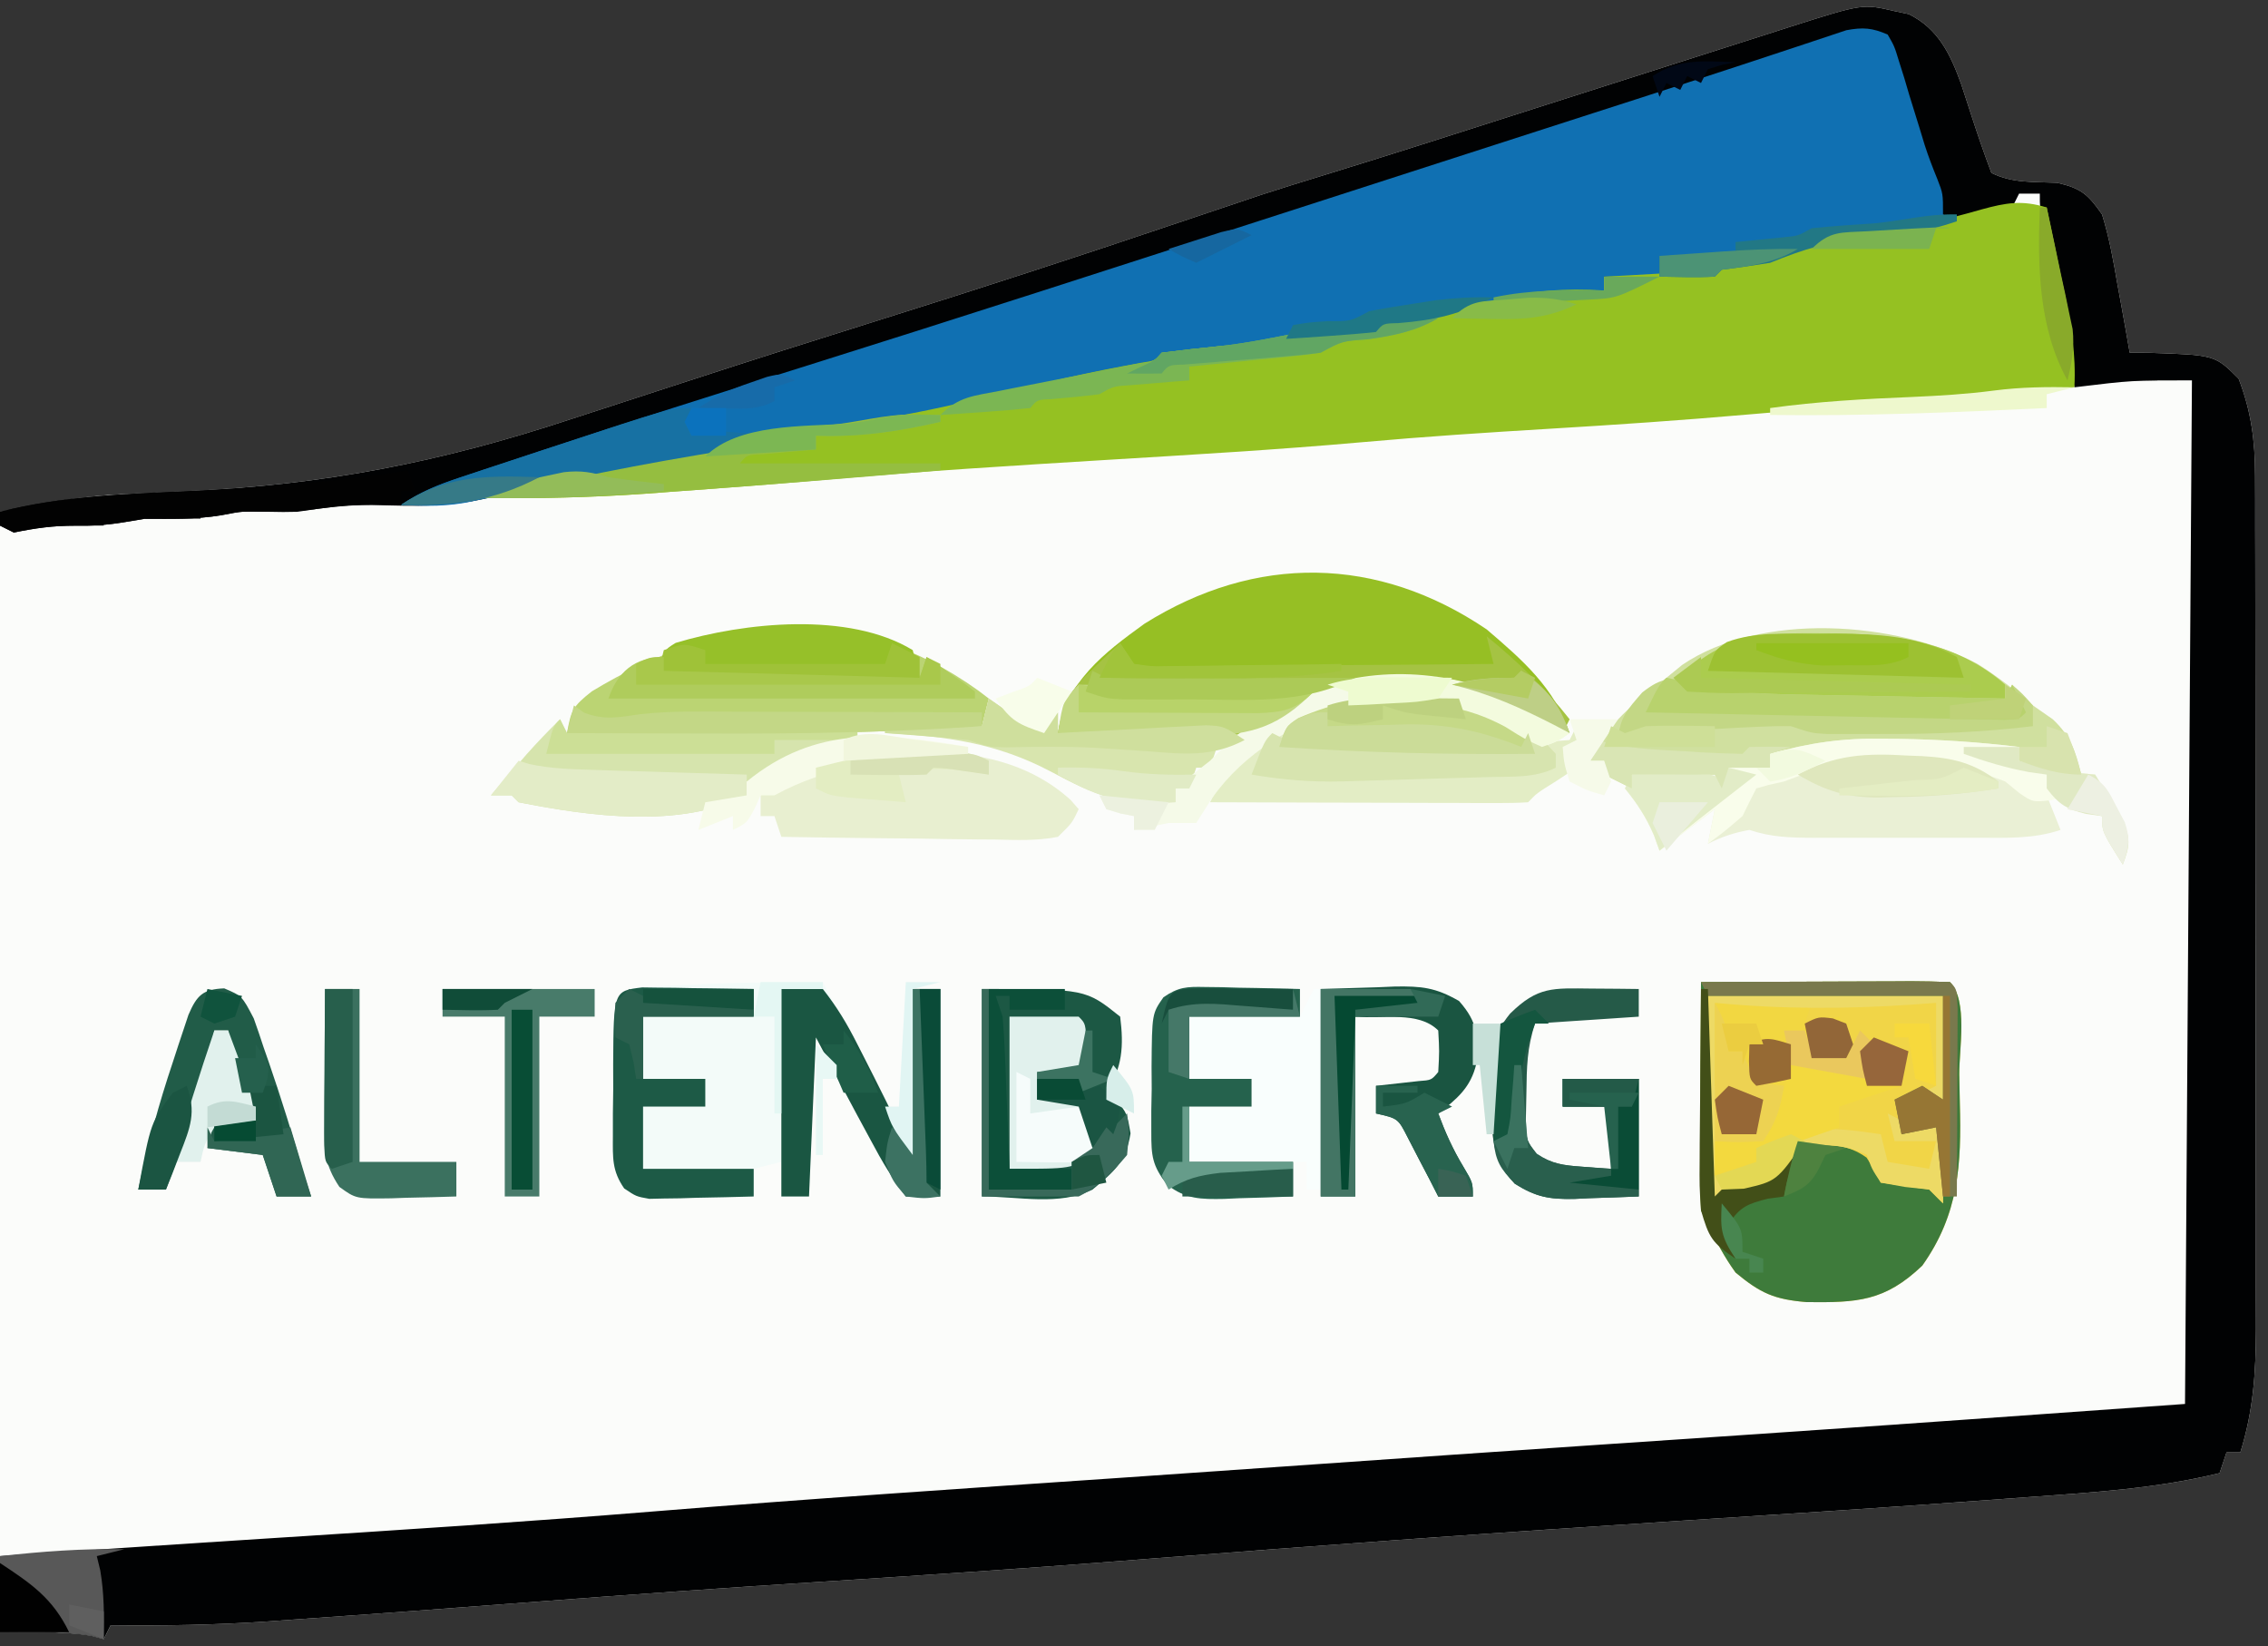 <?xml version="1.0" encoding="UTF-8"?> <svg xmlns="http://www.w3.org/2000/svg" version="1.1" width="328" height="238"><rect width="100%" height="100%" fill="#333333" stroke="none"/><path d="M0 0 C0.651 0.137 1.302 0.273 1.973 0.414 C6.245 2.503 8.024 6.255 9.57 10.547 C10.078 12.07 10.575 13.596 11.062 15.125 C11.96 17.91 12.908 20.634 13.938 23.375 C16.954 24.883 20.091 24.656 23.43 24.801 C26.894 25.594 27.882 26.442 29.938 29.375 C30.985 32.743 31.594 36.152 32.188 39.625 C32.36 40.561 32.533 41.497 32.711 42.461 C33.134 44.763 33.542 47.068 33.938 49.375 C34.83 49.378 35.722 49.38 36.641 49.383 C46.263 49.701 46.263 49.701 49.688 53.125 C51.524 57.899 52.063 62.099 52.071 67.199 C52.075 68.364 52.08 69.529 52.084 70.729 C52.084 71.999 52.083 73.268 52.083 74.575 C52.086 75.933 52.089 77.29 52.093 78.647 C52.102 82.327 52.104 86.007 52.105 89.687 C52.105 91.988 52.108 94.29 52.11 96.591 C52.12 104.627 52.124 112.664 52.123 120.7 C52.122 128.179 52.133 135.659 52.149 143.138 C52.162 149.569 52.167 155.999 52.166 162.43 C52.166 166.267 52.169 170.103 52.18 173.94 C52.189 177.55 52.189 181.161 52.182 184.772 C52.18 186.719 52.189 188.667 52.197 190.614 C52.175 196.893 51.814 202.37 49.938 208.375 C49.278 208.375 48.617 208.375 47.938 208.375 C47.608 209.365 47.278 210.355 46.938 211.375 C37.959 213.572 28.873 214.155 19.688 214.812 C17.972 214.94 16.256 215.067 14.54 215.195 C-0.538 216.308 -15.626 217.282 -30.714 218.25 C-43.646 219.08 -56.574 219.95 -69.5 220.875 C-70.365 220.937 -71.23 220.999 -72.121 221.062 C-83.724 221.895 -95.323 222.779 -106.92 223.688 C-107.709 223.749 -108.499 223.811 -109.312 223.875 C-110.101 223.937 -110.89 223.999 -111.703 224.062 C-126.102 225.188 -140.511 226.142 -154.925 227.061 C-168.644 227.937 -182.355 228.891 -196.062 229.938 C-207.956 230.842 -219.85 231.741 -231.75 232.562 C-232.919 232.646 -234.087 232.73 -235.291 232.817 C-242.892 233.331 -250.445 233.467 -258.062 233.375 C-258.558 234.365 -258.558 234.365 -259.062 235.375 C-259.681 235.21 -260.3 235.045 -260.938 234.875 C-265.261 234.183 -269.684 234.375 -274.062 234.375 C-274.062 180.915 -274.062 127.455 -274.062 72.375 C-267.767 71.116 -262.211 70.067 -255.922 69.812 C-255.192 69.776 -254.463 69.739 -253.711 69.701 C-251.412 69.585 -249.112 69.479 -246.812 69.375 C-227.131 68.477 -210.296 65.185 -191.562 59 C-189.336 58.274 -187.109 57.55 -184.881 56.826 C-181.508 55.73 -178.134 54.633 -174.762 53.532 C-165.461 50.494 -156.136 47.54 -146.799 44.615 C-132.165 40.029 -117.589 35.291 -103.062 30.375 C-100.334 29.455 -97.605 28.54 -94.875 27.625 C-93.338 27.107 -93.338 27.107 -91.77 26.578 C-88.714 25.587 -85.654 24.633 -82.582 23.695 C-72.338 20.556 -62.142 17.265 -51.938 14 C-44.929 11.759 -37.921 9.52 -30.911 7.284 C-29.023 6.682 -27.136 6.078 -25.249 5.474 C-22.628 4.634 -20.005 3.797 -17.383 2.961 C-16.61 2.713 -15.838 2.464 -15.042 2.208 C-4.656 -1.092 -4.656 -1.092 0 0 Z M32.938 52.375 C32.938 52.705 32.938 53.035 32.938 53.375 C34.587 53.375 36.237 53.375 37.938 53.375 C37.938 53.045 37.938 52.715 37.938 52.375 C36.288 52.375 34.638 52.375 32.938 52.375 Z M-224.062 70.375 C-224.062 70.705 -224.062 71.035 -224.062 71.375 C-222.083 71.375 -220.102 71.375 -218.062 71.375 C-218.062 71.045 -218.062 70.715 -218.062 70.375 C-220.042 70.375 -222.023 70.375 -224.062 70.375 Z M-239.062 71.375 C-239.062 71.705 -239.062 72.035 -239.062 72.375 C-236.423 72.375 -233.782 72.375 -231.062 72.375 C-231.062 72.045 -231.062 71.715 -231.062 71.375 C-233.702 71.375 -236.343 71.375 -239.062 71.375 Z M-253.062 72.375 C-253.062 72.705 -253.062 73.035 -253.062 73.375 C-250.423 73.375 -247.782 73.375 -245.062 73.375 C-245.062 73.045 -245.062 72.715 -245.062 72.375 C-247.702 72.375 -250.343 72.375 -253.062 72.375 Z M-267.062 73.375 C-267.062 73.705 -267.062 74.035 -267.062 74.375 C-264.423 74.375 -261.783 74.375 -259.062 74.375 C-259.062 74.045 -259.062 73.715 -259.062 73.375 C-261.702 73.375 -264.342 73.375 -267.062 73.375 Z " fill="#FBFCFA" transform="translate(274.062,1.625)"></path><path d="M0 0 C0.651 0.137 1.302 0.273 1.973 0.414 C6.245 2.503 8.024 6.255 9.57 10.547 C10.078 12.07 10.575 13.596 11.062 15.125 C11.96 17.91 12.908 20.634 13.938 23.375 C16.954 24.883 20.091 24.656 23.43 24.801 C26.894 25.594 27.882 26.442 29.938 29.375 C30.985 32.743 31.594 36.152 32.188 39.625 C32.36 40.561 32.533 41.497 32.711 42.461 C33.134 44.763 33.542 47.068 33.938 49.375 C34.83 49.378 35.722 49.38 36.641 49.383 C46.263 49.701 46.263 49.701 49.688 53.125 C51.524 57.899 52.063 62.099 52.071 67.199 C52.075 68.364 52.08 69.529 52.084 70.729 C52.084 71.999 52.083 73.268 52.083 74.575 C52.086 75.933 52.089 77.29 52.093 78.647 C52.102 82.327 52.104 86.007 52.105 89.687 C52.105 91.988 52.108 94.29 52.11 96.591 C52.12 104.627 52.124 112.664 52.123 120.7 C52.122 128.179 52.133 135.659 52.149 143.138 C52.162 149.569 52.167 155.999 52.166 162.43 C52.166 166.267 52.169 170.103 52.18 173.94 C52.189 177.55 52.189 181.161 52.182 184.772 C52.18 186.719 52.189 188.667 52.197 190.614 C52.175 196.893 51.814 202.37 49.938 208.375 C49.278 208.375 48.617 208.375 47.938 208.375 C47.608 209.365 47.278 210.355 46.938 211.375 C37.959 213.572 28.873 214.155 19.688 214.812 C17.972 214.94 16.256 215.067 14.54 215.195 C-0.538 216.308 -15.626 217.282 -30.714 218.25 C-43.646 219.08 -56.574 219.95 -69.5 220.875 C-70.365 220.937 -71.23 220.999 -72.121 221.062 C-83.724 221.895 -95.323 222.779 -106.92 223.688 C-107.709 223.749 -108.499 223.811 -109.312 223.875 C-110.101 223.937 -110.89 223.999 -111.703 224.062 C-126.102 225.188 -140.511 226.142 -154.925 227.061 C-168.644 227.937 -182.355 228.891 -196.062 229.938 C-207.956 230.842 -219.85 231.741 -231.75 232.562 C-232.919 232.646 -234.087 232.73 -235.291 232.817 C-242.892 233.331 -250.445 233.467 -258.062 233.375 C-258.558 234.365 -258.558 234.365 -259.062 235.375 C-259.681 235.21 -260.3 235.045 -260.938 234.875 C-265.342 234.17 -269.603 234.316 -274.062 234.375 C-274.062 230.745 -274.062 227.115 -274.062 223.375 C-270.021 223.104 -265.979 222.833 -261.938 222.562 C-261.289 222.519 -260.64 222.475 -259.971 222.431 C-251.037 221.832 -242.101 221.248 -233.164 220.68 C-215.37 219.545 -197.584 218.386 -179.812 216.938 C-157.407 215.111 -134.979 213.617 -112.552 212.091 C-102.75 211.424 -92.949 210.741 -83.148 210.052 C-70.358 209.154 -57.566 208.271 -44.773 207.406 C-43.514 207.321 -42.255 207.236 -40.958 207.148 C-34.82 206.734 -28.682 206.32 -22.543 205.908 C-1.045 204.459 20.444 202.91 41.938 201.375 C42.267 152.535 42.597 103.695 42.938 53.375 C34.292 53.363 34.292 53.363 25.938 54.375 C25.101 50.084 24.269 45.792 23.438 41.5 C23.199 40.277 22.961 39.053 22.715 37.793 C22.489 36.626 22.264 35.46 22.031 34.258 C21.717 32.64 21.717 32.64 21.396 30.989 C20.938 28.375 20.938 28.375 20.938 26.375 C19.948 26.375 18.957 26.375 17.938 26.375 C17.608 27.035 17.277 27.695 16.938 28.375 C15.188 28.906 15.188 28.906 12.938 29.375 C12.154 29.612 11.37 29.849 10.562 30.094 C5.585 31.575 0.943 32.559 -4.25 32.875 C-9.466 33.198 -13.244 34.415 -18.062 36.375 C-20.39 36.745 -22.723 37.089 -25.062 37.375 C-25.392 37.705 -25.723 38.035 -26.062 38.375 C-28.759 38.448 -31.429 38.467 -34.125 38.438 C-35.263 38.431 -35.263 38.431 -36.424 38.424 C-38.303 38.412 -40.183 38.394 -42.062 38.375 C-42.062 39.035 -42.062 39.695 -42.062 40.375 C-43.148 40.496 -44.233 40.617 -45.352 40.742 C-46.797 40.911 -48.242 41.08 -49.688 41.25 C-50.4 41.329 -51.113 41.407 -51.848 41.488 C-56.164 42.003 -59.935 42.957 -64.062 44.375 C-65.826 44.619 -67.599 44.811 -69.375 44.938 C-72.524 44.935 -72.524 44.935 -75.062 46.375 C-77.29 46.722 -79.527 47.012 -81.766 47.277 C-83.152 47.447 -84.539 47.617 -85.926 47.787 C-88.115 48.05 -90.305 48.312 -92.496 48.57 C-94.607 48.821 -96.718 49.08 -98.828 49.34 C-100.727 49.566 -100.727 49.566 -102.665 49.797 C-105.764 50.324 -108.193 51.144 -111.062 52.375 C-113.793 52.903 -116.505 53.381 -119.25 53.812 C-124.907 54.75 -130.282 55.918 -135.746 57.684 C-141.864 59.51 -148.148 60.347 -154.5 60.812 C-158.233 61.115 -161.638 61.705 -165.25 62.688 C-172.499 64.635 -179.872 65.71 -187.276 66.885 C-192.469 67.724 -197.504 68.652 -202.562 70.125 C-208.496 71.76 -214.196 71.565 -220.301 71.383 C-224.001 71.375 -227.412 71.809 -231.062 72.375 C-232.416 72.413 -233.772 72.421 -235.125 72.375 C-238.922 72.267 -238.922 72.267 -242.062 72.875 C-245.755 73.49 -249.323 73.375 -253.062 73.375 C-254.053 73.54 -255.042 73.705 -256.062 73.875 C-258.549 74.289 -260.628 74.412 -263.125 74.375 C-266.357 74.375 -268.937 74.732 -272.062 75.375 C-272.723 75.045 -273.382 74.715 -274.062 74.375 C-274.062 73.715 -274.062 73.055 -274.062 72.375 C-265.086 70.091 -256.016 69.791 -246.812 69.375 C-227.131 68.477 -210.296 65.185 -191.562 59 C-189.336 58.274 -187.109 57.55 -184.881 56.826 C-181.508 55.73 -178.134 54.633 -174.762 53.532 C-165.461 50.494 -156.136 47.54 -146.799 44.615 C-132.165 40.029 -117.589 35.291 -103.062 30.375 C-100.334 29.455 -97.605 28.54 -94.875 27.625 C-93.338 27.107 -93.338 27.107 -91.77 26.578 C-88.714 25.587 -85.654 24.633 -82.582 23.695 C-72.338 20.556 -62.142 17.265 -51.938 14 C-44.929 11.759 -37.921 9.52 -30.911 7.284 C-29.023 6.682 -27.136 6.078 -25.249 5.474 C-22.628 4.634 -20.005 3.797 -17.383 2.961 C-16.61 2.713 -15.838 2.464 -15.042 2.208 C-4.656 -1.092 -4.656 -1.092 0 0 Z " fill="#010203" transform="translate(274.062,1.625)"></path><path d="M0 0 C0.973 1.687 0.973 1.687 1.633 3.859 C1.882 4.646 2.13 5.432 2.387 6.242 C2.63 7.07 2.874 7.897 3.125 8.75 C3.626 10.37 4.129 11.99 4.633 13.609 C4.981 14.757 4.981 14.757 5.337 15.928 C5.875 17.608 6.513 19.257 7.18 20.891 C8 23 8 23 8 26 C8.66 26.33 9.32 26.66 10 27 C5.619 28.493 1.691 29.156 -2.938 29.438 C-8.236 29.801 -12.107 31.01 -17 33 C-19.328 33.37 -21.66 33.714 -24 34 C-24.33 34.33 -24.66 34.66 -25 35 C-27.697 35.073 -30.367 35.092 -33.062 35.062 C-34.2 35.056 -34.2 35.056 -35.361 35.049 C-37.241 35.037 -39.12 35.019 -41 35 C-41 35.66 -41 36.32 -41 37 C-42.085 37.121 -43.171 37.242 -44.289 37.367 C-45.734 37.536 -47.18 37.705 -48.625 37.875 C-49.338 37.954 -50.051 38.032 -50.785 38.113 C-55.102 38.628 -58.873 39.582 -63 41 C-64.764 41.244 -66.536 41.436 -68.312 41.562 C-71.462 41.56 -71.462 41.56 -74 43 C-76.228 43.347 -78.464 43.637 -80.703 43.902 C-82.09 44.072 -83.477 44.242 -84.863 44.412 C-87.053 44.675 -89.243 44.937 -91.433 45.195 C-93.545 45.446 -95.655 45.705 -97.766 45.965 C-99.665 46.191 -99.665 46.191 -101.603 46.422 C-104.701 46.949 -107.131 47.769 -110 49 C-112.731 49.528 -115.442 50.006 -118.188 50.438 C-123.845 51.375 -129.219 52.543 -134.684 54.309 C-140.802 56.135 -147.085 56.972 -153.438 57.438 C-157.17 57.74 -160.576 58.33 -164.188 59.312 C-171.431 61.259 -178.799 62.33 -186.196 63.51 C-192.471 64.528 -198.511 65.795 -204.641 67.473 C-208.168 68.261 -211.402 68.208 -215 68 C-212.092 66.061 -209.775 65.134 -206.48 64.039 C-205.332 63.656 -204.184 63.273 -203.001 62.878 C-201.73 62.46 -200.459 62.043 -199.188 61.625 C-197.858 61.185 -196.529 60.745 -195.2 60.305 C-182.158 56.002 -169.06 51.873 -155.956 47.763 C-134.047 40.89 -112.201 33.816 -90.349 26.762 C-87.081 25.707 -83.812 24.652 -80.543 23.598 C-76.635 22.337 -72.728 21.076 -68.82 19.814 C-62.779 17.864 -56.737 15.915 -50.695 13.968 C-47.909 13.071 -45.124 12.173 -42.338 11.275 C-40.406 10.653 -38.474 10.031 -36.541 9.409 C-26.336 6.119 -16.152 2.766 -5.982 -0.63 C-3.586 -1.077 -2.237 -0.981 0 0 Z " fill="#1070B2" transform="translate(273,5)"></path><path d="M0 0 C0.676 3.206 1.339 6.415 2 9.625 C2.191 10.529 2.382 11.432 2.578 12.363 C3.522 16.982 4.252 21.256 4 26 C-5.355 27.346 -14.598 28.208 -24.037 28.607 C-30.459 28.892 -36.847 29.372 -43.25 29.938 C-52.826 30.778 -62.406 31.425 -72 32 C-81.011 32.541 -90.008 33.131 -99 33.938 C-111.317 35.035 -123.658 35.748 -136 36.5 C-149.293 37.31 -162.575 38.128 -175.843 39.296 C-183.619 39.98 -191.401 40.57 -199.188 41.125 C-200.962 41.257 -200.962 41.257 -202.772 41.391 C-210.528 41.933 -218.227 42.101 -226 42 C-223.297 40.542 -220.877 39.627 -217.867 39.035 C-217.069 38.876 -216.271 38.718 -215.449 38.554 C-214.599 38.392 -213.75 38.23 -212.875 38.062 C-211.999 37.891 -211.122 37.719 -210.219 37.542 C-203.355 36.214 -196.47 35.03 -189.562 33.951 C-185.663 33.376 -185.663 33.376 -182 32 C-180.523 31.866 -179.043 31.768 -177.562 31.688 C-165.521 30.691 -153.62 27.42 -141.887 24.656 C-138.217 23.822 -134.529 23.11 -130.828 22.43 C-128.992 22.167 -128.992 22.167 -128 21 C-125.249 20.643 -122.509 20.336 -119.75 20.062 C-107.011 19.776 -107.011 19.776 -96 16 C-94.566 15.838 -93.127 15.721 -91.688 15.625 C-87.631 15.272 -83.924 14.519 -80 13.438 C-74.558 11.985 -69.606 11.665 -64 12 C-64 11.34 -64 10.68 -64 10 C-62.857 9.939 -61.713 9.879 -60.535 9.816 C-59.044 9.732 -57.553 9.647 -56.062 9.562 C-55.308 9.523 -54.553 9.484 -53.775 9.443 C-50.081 9.56 -50.081 9.56 -47 8 C-44.264 7.462 -41.516 7.035 -38.762 6.598 C-36.047 6.135 -36.047 6.135 -33.973 4.957 C-31.482 3.749 -29.512 3.725 -26.75 3.625 C-20.726 3.239 -15.211 1.936 -9.433 0.284 C-5.85 -0.704 -3.542 -1.085 0 0 Z " fill="#95C122" transform="translate(296,30)"></path><path d="M0 0 C5.109 -0.025 10.217 -0.043 15.326 -0.055 C17.065 -0.06 18.804 -0.067 20.544 -0.075 C23.038 -0.088 25.533 -0.093 28.027 -0.098 C28.81 -0.103 29.592 -0.108 30.398 -0.113 C32.266 -0.113 34.133 -0.062 36 0 C38.639 2.639 37.319 9.769 37.35 13.344 C37.367 14.724 37.394 16.104 37.432 17.483 C37.68 26.402 37.284 33.561 32 41 C26.568 46.18 22.603 46.354 15.273 46.273 C10.596 45.883 8.617 45.002 5 42 C3.352 39.723 2.231 37.557 1 35 C0.67 34.34 0.34 33.68 0 33 C-0.086 30.519 -0.116 28.067 -0.098 25.586 C-0.096 24.856 -0.095 24.127 -0.093 23.375 C-0.088 21.042 -0.075 18.708 -0.062 16.375 C-0.057 14.794 -0.053 13.214 -0.049 11.633 C-0.038 7.755 -0.021 3.878 0 0 Z " fill="#F1D547" transform="translate(246,142)"></path><path d="M0 0 C3.96 7.59 7.92 15.18 12 23 C12.33 15.74 12.66 8.48 13 1 C14.32 1 15.64 1 17 1 C17 10.9 17 20.8 17 31 C15.35 31 13.7 31 12 31 C9.996 28.346 8.547 25.925 7 23 C6.303 21.709 5.605 20.419 4.906 19.129 C2.909 15.433 0.958 11.717 -1 8 C-1.33 15.59 -1.66 23.18 -2 31 C-3.32 31 -4.64 31 -6 31 C-6 29.35 -6 27.7 -6 26 C-7.32 26.33 -8.64 26.66 -10 27 C-10 28.32 -10 29.64 -10 31 C-12.771 31.081 -15.54 31.14 -18.312 31.188 C-19.098 31.213 -19.884 31.238 -20.693 31.264 C-21.451 31.273 -22.208 31.283 -22.988 31.293 C-23.685 31.309 -24.381 31.324 -25.099 31.341 C-27 31 -27 31 -28.728 29.837 C-30.506 27.268 -30.372 25.416 -30.363 22.309 C-30.362 20.645 -30.362 20.645 -30.361 18.947 C-30.345 17.789 -30.329 16.631 -30.312 15.438 C-30.316 14.275 -30.319 13.113 -30.322 11.916 C-30.267 3.267 -30.267 3.267 -28 1 C-26.172 0.681 -26.172 0.681 -23.965 0.586 C-23.155 0.547 -22.344 0.509 -21.51 0.469 C-20.661 0.438 -19.812 0.407 -18.938 0.375 C-17.705 0.317 -17.705 0.317 -16.447 0.258 C-10.951 0.016 -5.514 0 0 0 Z " fill="#F3FBF9" transform="translate(119,142)"></path><path d="M0 0 C5.139 4.394 9.841 8.452 12 15 C11.359 14.662 10.719 14.325 10.059 13.977 C-0.418 8.574 -10.413 5.879 -22.211 8.793 C-27.33 10.535 -27.33 10.535 -31.737 13.555 C-34.788 15.503 -36.915 15.342 -40.516 15.293 C-41.766 15.283 -43.016 15.274 -44.305 15.264 C-45.607 15.239 -46.909 15.213 -48.25 15.188 C-49.567 15.174 -50.885 15.16 -52.242 15.146 C-55.495 15.111 -58.747 15.062 -62 15 C-60.766 7.587 -55.428 3.476 -49.496 -0.809 C-33.389 -10.916 -15.768 -10.664 0 0 Z " fill="#96BF24" transform="translate(215,91)"></path><path d="M0 0 C2.866 1.807 5.427 3.803 8 6 C8.949 6.66 9.898 7.32 10.875 8 C13.477 10.449 14.144 12.574 15 16 C11.62 16 9.165 15.125 6 14 C6 13.34 6 12.68 6 12 C1.5 11.971 -3 11.953 -7.5 11.938 C-8.768 11.929 -10.037 11.921 -11.344 11.912 C-17.661 11.896 -23.758 11.999 -30 13 C-30 13.66 -30 14.32 -30 15 C-31.98 15 -33.96 15 -36 15 C-36.33 15.99 -36.66 16.98 -37 18 C-37.33 17.34 -37.66 16.68 -38 16 C-41.96 16 -45.92 16 -50 16 C-50 16.66 -50 17.32 -50 18 C-51.32 17.34 -52.64 16.68 -54 16 C-54 15.34 -54 14.68 -54 14 C-54.66 14 -55.32 14 -56 14 C-53.703 8.644 -49.483 5.546 -45 2 C-44.252 1.389 -43.505 0.778 -42.734 0.148 C-31.395 -7.57 -11.806 -6.238 0 0 Z " fill="#D0E09F" transform="translate(286,96)"></path><path d="M0 0 C5.109 -0.025 10.217 -0.043 15.326 -0.055 C17.065 -0.06 18.804 -0.067 20.544 -0.075 C23.038 -0.088 25.533 -0.093 28.027 -0.098 C28.81 -0.103 29.592 -0.108 30.398 -0.113 C32.266 -0.113 34.133 -0.062 36 0 C38.639 2.639 37.319 9.769 37.35 13.344 C37.367 14.724 37.394 16.104 37.432 17.483 C37.68 26.402 37.284 33.561 32 41 C26.568 46.18 22.603 46.354 15.273 46.273 C10.596 45.883 8.617 45.002 5 42 C3.352 39.723 2.231 37.557 1 35 C0.67 34.34 0.34 33.68 0 33 C-0.086 30.519 -0.116 28.067 -0.098 25.586 C-0.096 24.856 -0.095 24.127 -0.093 23.375 C-0.088 21.042 -0.075 18.708 -0.062 16.375 C-0.057 14.794 -0.053 13.214 -0.049 11.633 C-0.038 7.755 -0.021 3.878 0 0 Z M1 2 C1 11.9 1 21.8 1 32 C1.99 31.34 2.98 30.68 4 30 C5.155 29.711 6.31 29.422 7.5 29.125 C11.064 28.377 11.064 28.377 12.438 25.875 C14 24 14 24 15.848 23.637 C19.087 23.525 21.249 23.467 23.938 25.375 C25 27 25 27 26 29 C28.332 29.339 30.666 29.672 33 30 C33.66 30.66 34.32 31.32 35 32 C35 27.71 35 23.42 35 19 C34.34 19.66 33.68 20.32 33 21 C30.875 21.625 30.875 21.625 29 22 C29 20.35 29 18.7 29 17 C31 17 33 17 35 17 C35 12.05 35 7.1 35 2 C23.78 2 12.56 2 1 2 Z " fill="#3E7B3B" transform="translate(246,142)"></path><path d="M0 0 C0.734 0.006 1.468 0.013 2.224 0.02 C8.076 0.102 13.876 0.485 19.688 1.188 C19.688 1.847 19.688 2.507 19.688 3.188 C25.124 4.686 25.124 4.686 30.688 5.188 C31.557 6.595 32.407 8.014 33.25 9.438 C33.726 10.226 34.201 11.015 34.691 11.828 C35.818 14.496 35.704 15.533 34.688 18.188 C31.688 13.438 31.688 13.438 31.688 11.188 C30.038 10.857 28.387 10.527 26.688 10.188 C26.688 9.527 26.688 8.867 26.688 8.188 C25.698 8.188 24.707 8.188 23.688 8.188 C24.348 9.838 25.008 11.488 25.688 13.188 C21.774 14.492 18.048 14.33 13.969 14.32 C12.687 14.322 12.687 14.322 11.38 14.323 C9.574 14.324 7.769 14.322 5.963 14.318 C3.198 14.313 0.433 14.318 -2.332 14.324 C-4.086 14.324 -5.84 14.322 -7.594 14.32 C-8.422 14.322 -9.25 14.324 -10.103 14.326 C-13.425 14.313 -16.139 14.245 -19.312 13.188 C-21.558 13.596 -23.268 14.165 -25.312 15.188 C-24.983 13.537 -24.652 11.887 -24.312 10.188 C-26.953 12.168 -29.593 14.148 -32.312 16.188 C-32.581 15.445 -32.849 14.703 -33.125 13.938 C-34.255 11.321 -35.521 9.386 -37.312 7.188 C-36.983 6.527 -36.653 5.867 -36.312 5.188 C-34.333 5.161 -32.354 5.141 -30.375 5.125 C-29.273 5.113 -28.171 5.102 -27.035 5.09 C-24.312 5.188 -24.312 5.188 -23.312 6.188 C-22.983 5.527 -22.652 4.867 -22.312 4.188 C-20.332 4.188 -18.352 4.188 -16.312 4.188 C-16.312 3.527 -16.312 2.868 -16.312 2.188 C-10.716 0.598 -5.803 -0.107 0 0 Z " fill="#EAF0D5" transform="translate(272.312,106.812)"></path><path d="M0 0 C0.51 0.387 1.021 0.773 1.547 1.172 C1.217 2.492 0.887 3.812 0.547 5.172 C-12.842 6.09 -26.161 6.296 -39.578 6.234 C-41.52 6.229 -43.461 6.225 -45.402 6.221 C-50.086 6.21 -54.77 6.193 -59.453 6.172 C-58.86 2.884 -58.646 2.324 -55.863 0.137 C-37.46 -11.008 -18.307 -13.113 0 0 Z " fill="#BBD473" transform="translate(141.453,99.828)"></path><path d="M0 0 C2.609 1.624 2.609 1.624 6.488 1.312 C6.818 0.652 7.148 -0.007 7.488 -0.688 C7.983 0.797 7.983 0.797 8.488 2.312 C7.828 2.643 7.168 2.973 6.488 3.312 C6.983 4.303 6.983 4.303 7.488 5.312 C6.519 5.952 5.55 6.591 4.551 7.25 C1.728 9.009 1.728 9.009 0.488 10.312 C-0.955 10.405 -2.402 10.43 -3.848 10.426 C-5.229 10.426 -5.229 10.426 -6.638 10.426 C-7.639 10.421 -8.641 10.415 -9.672 10.41 C-10.691 10.409 -11.711 10.407 -12.762 10.406 C-16.032 10.4 -19.303 10.388 -22.574 10.375 C-24.786 10.37 -26.997 10.365 -29.209 10.361 C-34.643 10.35 -40.077 10.334 -45.512 10.312 C-42.448 3.787 -36.307 -0.108 -29.887 -3.125 C-19.324 -6.881 -9.5 -5.676 0 0 Z " fill="#E3EDC5" transform="translate(220.512,105.688)"></path><path d="M0 0 C15 0 15 0 20 4 C20.533 8.264 20.338 11.347 18 15 C18.495 15.371 18.99 15.742 19.5 16.125 C21 18 21 18 21.5 20.875 C20.841 24.996 19.152 26.373 16 29 C11.22 31.39 5.344 30 0 30 C0 20.1 0 10.2 0 0 Z " fill="#1C5844" transform="translate(142,143)"></path><path d="M0 0 C0.33 0.66 0.66 1.32 1 2 C2.029 1.892 2.029 1.892 3.078 1.781 C16.358 0.604 29.681 0.91 43 1 C43 1.66 43 2.32 43 3 C42.325 3.182 41.649 3.364 40.953 3.551 C40.061 3.802 39.169 4.054 38.25 4.312 C37.368 4.556 36.487 4.8 35.578 5.051 C32.938 6.023 31.205 7.289 29 9 C28.34 9 27.68 9 27 9 C27 9.66 27 10.32 27 11 C17.294 15.853 4.225 14.016 -6 12 C-6.33 11.67 -6.66 11.34 -7 11 C-7.99 11 -8.98 11 -10 11 C-8.897 9.728 -7.793 8.457 -6.688 7.188 C-6.073 6.48 -5.458 5.772 -4.824 5.043 C-3.267 3.299 -1.673 1.632 0 0 Z " fill="#D6E4AD" transform="translate(81,104)"></path><path d="M0 0 C4.526 3.678 8.394 7.411 12 12 C11.67 12.66 11.34 13.32 11 14 C10.432 13.662 9.863 13.325 9.277 12.977 C-0.724 7.2 -10.73 4.958 -22.211 7.793 C-27.33 9.535 -27.33 9.535 -31.737 12.555 C-34.788 14.503 -36.915 14.342 -40.516 14.293 C-41.766 14.283 -43.016 14.274 -44.305 14.264 C-45.607 14.239 -46.909 14.213 -48.25 14.188 C-49.567 14.174 -50.885 14.16 -52.242 14.146 C-55.495 14.111 -58.747 14.062 -62 14 C-61.28 9.581 -60.232 7.773 -56.938 4.688 C-56.204 3.99 -55.471 3.293 -54.715 2.574 C-54.149 2.055 -53.583 1.535 -53 1 C-52.34 1.99 -51.68 2.98 -51 4 C-48.701 4.438 -48.701 4.438 -46 4.341 C-44.959 4.34 -43.918 4.34 -42.845 4.34 C-41.718 4.324 -40.591 4.309 -39.43 4.293 C-38.278 4.289 -37.127 4.284 -35.941 4.28 C-32.252 4.263 -28.564 4.226 -24.875 4.188 C-22.379 4.172 -19.883 4.159 -17.387 4.146 C-11.258 4.113 -5.129 4.063 1 4 C0.505 2.02 0.505 2.02 0 0 Z " fill="#A5C343" transform="translate(215,92)"></path><path d="M0 0 C8.562 -0.396 17.349 0.901 23.941 6.891 C24.326 7.33 24.71 7.77 25.105 8.223 C24.171 10.198 24.171 10.198 22.105 12.223 C19.098 12.813 16.117 12.687 13.062 12.613 C11.737 12.605 11.737 12.605 10.385 12.596 C7.562 12.574 4.74 12.524 1.918 12.473 C0.005 12.453 -1.909 12.434 -3.822 12.418 C-8.514 12.374 -13.204 12.305 -17.895 12.223 C-18.225 11.233 -18.555 10.243 -18.895 9.223 C-19.555 9.223 -20.215 9.223 -20.895 9.223 C-20.895 8.233 -20.895 7.243 -20.895 6.223 C-13.746 2.719 -7.961 0.612 0 0 Z " fill="#E8EFD0" transform="translate(130.895,108.777)"></path><path d="M0 0 C0.33 0 0.66 0 1 0 C1 9.57 1 19.14 1 29 C0.34 29 -0.32 29 -1 29 C-1 27.68 -1 26.36 -1 25 C-6.61 25 -12.22 25 -18 25 C-18 22.36 -18 19.72 -18 17 C-15.03 17 -12.06 17 -9 17 C-9 15.68 -9 14.36 -9 13 C-11.97 13 -14.94 13 -18 13 C-18 10.03 -18 7.06 -18 4 C-12.72 4 -7.44 4 -2 4 C-1.34 2.68 -0.68 1.36 0 0 Z " fill="#F9FEFD" transform="translate(190,143)"></path><path d="M0 0 C1.98 0 3.96 0 6 0 C8.099 2.69 9.478 4.982 11 8 C11.296 8.578 11.592 9.157 11.897 9.753 C13.976 13.816 15.99 17.902 18 22 C18.33 14.74 18.66 7.48 19 0 C20.32 0 21.64 0 23 0 C23 9.9 23 19.8 23 30 C21.35 30 19.7 30 18 30 C15.996 27.346 14.547 24.925 13 22 C12.303 20.709 11.605 19.419 10.906 18.129 C8.909 14.433 6.958 10.717 5 7 C4.67 14.59 4.34 22.18 4 30 C2.68 30 1.36 30 0 30 C0 20.1 0 10.2 0 0 Z " fill="#1A5642" transform="translate(113,143)"></path><path d="M0 0 C2.702 -0.083 5.404 -0.165 8.188 -0.25 C9.029 -0.286 9.871 -0.323 10.739 -0.36 C14.58 -0.417 16.608 -0.226 20.012 1.738 C22.793 4.903 22.709 6.748 22.508 10.805 C21.714 14.235 19.709 15.9 17 18 C18.02 20.747 19.105 23.174 20.625 25.688 C22 28 22 28 22 30 C20.35 30 18.7 30 17 30 C16.602 29.218 16.203 28.435 15.793 27.629 C15.263 26.617 14.733 25.605 14.188 24.562 C13.404 23.048 13.404 23.048 12.605 21.504 C11.186 18.713 11.186 18.713 8 18 C8 16.68 8 15.36 8 14 C10.051 13.772 12.102 13.544 14.152 13.316 C16.011 13.181 16.011 13.181 17 12 C17.167 9 17.167 9 17 6 C14.133 3.133 9.039 4.367 5 4 C5 12.58 5 21.16 5 30 C3.35 30 1.7 30 0 30 C0 20.1 0 10.2 0 0 Z " fill="#1A5541" transform="translate(191,143)"></path><path d="M0 0 C0.978 0.005 1.956 0.011 2.964 0.016 C11.862 0.203 20.427 1.338 27.375 7.438 C27.375 8.098 27.375 8.758 27.375 9.438 C23.434 10.759 19.487 10.501 15.391 10.387 C14.616 10.368 13.842 10.349 13.044 10.33 C11.406 10.288 9.769 10.243 8.132 10.196 C5.648 10.126 3.164 10.071 0.68 10.018 C-0.917 9.975 -2.513 9.931 -4.109 9.887 C-4.843 9.872 -5.577 9.857 -6.332 9.842 C-11.35 9.678 -15.788 8.793 -20.625 7.438 C-14.567 0.68 -8.646 -0.09 0 0 Z " fill="#ABCC4E" transform="translate(262.625,91.562)"></path><path d="M0 0 C0.734 0.006 1.468 0.013 2.224 0.02 C8.076 0.102 13.876 0.485 19.688 1.188 C19.688 1.847 19.688 2.507 19.688 3.188 C25.124 4.686 25.124 4.686 30.688 5.188 C31.557 6.595 32.407 8.014 33.25 9.438 C33.726 10.226 34.201 11.015 34.691 11.828 C35.818 14.496 35.704 15.533 34.688 18.188 C31.688 13.438 31.688 13.438 31.688 11.188 C30.038 10.857 28.387 10.527 26.688 10.188 C26.688 9.527 26.688 8.867 26.688 8.188 C25.574 8.528 25.574 8.528 24.438 8.875 C21.688 9.188 21.688 9.188 19.75 7.875 C19.069 7.318 18.389 6.761 17.688 6.188 C13.159 4.382 8.772 3.679 3.938 3.375 C3.236 3.33 2.534 3.285 1.812 3.239 C-4.063 2.978 -8.84 4.045 -14.312 6.188 C-15.041 6.349 -15.769 6.51 -16.52 6.676 C-17.111 6.845 -17.703 7.014 -18.312 7.188 C-18.997 8.512 -19.661 9.847 -20.312 11.188 C-22.938 13.438 -22.938 13.438 -25.312 15.188 C-24.983 13.537 -24.652 11.887 -24.312 10.188 C-26.953 12.168 -29.593 14.148 -32.312 16.188 C-32.581 15.445 -32.849 14.703 -33.125 13.938 C-34.255 11.321 -35.521 9.386 -37.312 7.188 C-36.983 6.527 -36.653 5.867 -36.312 5.188 C-34.333 5.161 -32.354 5.141 -30.375 5.125 C-29.273 5.113 -28.171 5.102 -27.035 5.09 C-24.312 5.188 -24.312 5.188 -23.312 6.188 C-22.983 5.527 -22.652 4.867 -22.312 4.188 C-20.332 4.188 -18.352 4.188 -16.312 4.188 C-16.312 3.527 -16.312 2.868 -16.312 2.188 C-10.716 0.598 -5.803 -0.107 0 0 Z " fill="#F9FDEB" transform="translate(272.312,106.812)"></path><path d="M0 0 C1.281 0.009 2.563 0.018 3.883 0.027 C4.87 0.039 5.858 0.051 6.875 0.062 C6.875 1.383 6.875 2.703 6.875 4.062 C1.925 4.393 -3.025 4.723 -8.125 5.062 C-9.285 8.543 -9.329 11.396 -9.375 15.062 C-9.401 16.3 -9.427 17.538 -9.453 18.812 C-9.382 21.979 -9.382 21.979 -7.902 23.957 C-5.686 25.336 -4.032 25.562 -1.438 25.75 C-0.014 25.853 1.409 25.956 2.875 26.062 C2.875 23.093 2.875 20.122 2.875 17.062 C0.565 17.062 -1.745 17.062 -4.125 17.062 C-4.125 15.742 -4.125 14.422 -4.125 13.062 C-0.495 13.062 3.135 13.062 6.875 13.062 C6.875 18.672 6.875 24.282 6.875 30.062 C4.503 30.145 2.131 30.227 -0.312 30.312 C-1.05 30.349 -1.788 30.385 -2.548 30.423 C-6.108 30.482 -8.015 30.131 -11.051 28.234 C-14.691 24.423 -14.4 20.249 -14.5 15.25 C-14.537 14.551 -14.575 13.851 -14.613 13.131 C-14.681 9.136 -14.287 6.763 -11.727 3.613 C-7.701 -0.334 -5.56 -0.051 0 0 Z " fill="#255A48" transform="translate(230.125,142.938)"></path><path d="M0 0 C0.802 0.01 1.605 0.019 2.432 0.029 C3.265 0.054 4.098 0.08 4.957 0.105 C6.225 0.126 6.225 0.126 7.518 0.146 C9.602 0.182 11.686 0.236 13.77 0.293 C13.77 1.613 13.77 2.933 13.77 4.293 C8.49 4.293 3.21 4.293 -2.23 4.293 C-2.23 7.263 -2.23 10.233 -2.23 13.293 C0.74 13.293 3.71 13.293 6.77 13.293 C6.77 14.613 6.77 15.933 6.77 17.293 C3.8 17.293 0.83 17.293 -2.23 17.293 C-2.23 19.933 -2.23 22.573 -2.23 25.293 C2.72 25.293 7.67 25.293 12.77 25.293 C12.77 26.943 12.77 28.593 12.77 30.293 C10.185 30.401 7.605 30.48 5.02 30.543 C4.29 30.576 3.56 30.61 2.809 30.645 C-0.585 30.706 -2.7 30.699 -5.443 28.601 C-7.598 25.818 -7.734 24.46 -7.727 20.977 C-7.727 19.965 -7.728 18.954 -7.729 17.912 C-7.709 16.862 -7.689 15.812 -7.668 14.73 C-7.675 13.677 -7.682 12.623 -7.689 11.537 C-7.626 3.858 -7.626 3.858 -5.968 1.487 C-3.806 0.001 -2.607 -0.055 0 0 Z " fill="#25624D" transform="translate(174.23,142.707)"></path><path d="M0 0 C0.744 0.01 1.487 0.021 2.253 0.032 C3.462 0.041 3.462 0.041 4.695 0.051 C5.957 0.076 5.957 0.076 7.246 0.102 C8.52 0.116 8.52 0.116 9.82 0.129 C11.92 0.153 14.02 0.189 16.121 0.227 C16.121 1.547 16.121 2.867 16.121 4.227 C10.841 4.227 5.561 4.227 0.121 4.227 C0.121 7.197 0.121 10.167 0.121 13.227 C3.091 13.227 6.061 13.227 9.121 13.227 C9.121 14.547 9.121 15.867 9.121 17.227 C6.151 17.227 3.181 17.227 0.121 17.227 C0.121 20.197 0.121 23.167 0.121 26.227 C5.401 26.227 10.681 26.227 16.121 26.227 C16.121 27.547 16.121 28.867 16.121 30.227 C13.349 30.308 10.58 30.367 7.808 30.415 C7.022 30.44 6.237 30.465 5.427 30.491 C4.67 30.5 3.913 30.51 3.132 30.52 C2.436 30.536 1.739 30.551 1.022 30.568 C-0.879 30.227 -0.879 30.227 -2.607 29.064 C-4.386 26.495 -4.252 24.643 -4.243 21.536 C-4.242 19.872 -4.242 19.872 -4.241 18.174 C-4.225 17.016 -4.208 15.858 -4.192 14.665 C-4.195 13.502 -4.198 12.34 -4.202 11.143 C-4.134 0.499 -4.134 0.499 0 0 Z " fill="#1D5A46" transform="translate(92.879,142.773)"></path><path d="M0 0 C4.888 1.244 9.485 1.503 14.512 1.573 C15.387 1.592 16.262 1.611 17.164 1.631 C19.924 1.691 22.685 1.737 25.446 1.784 C27.332 1.822 29.218 1.861 31.104 1.901 C35.697 1.996 40.29 2.081 44.883 2.159 C45.213 1.499 45.543 0.839 45.883 0.159 C47.383 1.471 47.383 1.471 48.883 3.159 C48.883 4.149 48.883 5.139 48.883 6.159 C41.716 7.019 34.66 7.313 27.446 7.284 C26.467 7.288 25.487 7.291 24.479 7.295 C23.541 7.294 22.603 7.293 21.637 7.292 C20.795 7.29 19.952 7.289 19.084 7.288 C16.883 7.159 16.883 7.159 13.883 6.159 C12.301 6.132 10.717 6.168 9.137 6.245 C7.757 6.31 7.757 6.31 6.35 6.377 C4.912 6.455 4.912 6.455 3.446 6.534 C2.491 6.578 1.536 6.621 0.553 6.667 C-3.472 6.869 -7.224 7.061 -11.117 8.159 C-10.877 4.92 -9.797 3.79 -7.617 1.284 C-4.784 -0.941 -3.415 -0.996 0 0 Z " fill="#C3D785" transform="translate(245.117,98.841)"></path><path d="M0 0 C2.57 1.09 2.57 1.09 4.266 4.336 C4.764 5.726 5.239 7.123 5.695 8.527 C5.948 9.251 6.2 9.974 6.46 10.719 C8.324 16.127 10.012 21.586 11.57 27.09 C11.9 28.08 12.23 29.07 12.57 30.09 C10.92 30.09 9.27 30.09 7.57 30.09 C6.91 28.11 6.25 26.13 5.57 24.09 C2.93 23.76 0.29 23.43 -2.43 23.09 C-2.1 21.77 -1.77 20.45 -1.43 19.09 C0.55 19.09 2.53 19.09 4.57 19.09 C4.282 18.403 3.993 17.716 3.695 17.008 C3.324 16.107 2.953 15.206 2.57 14.277 C2.199 13.384 1.828 12.491 1.445 11.57 C0.57 9.09 0.57 9.09 0.57 6.09 C-0.09 6.09 -0.75 6.09 -1.43 6.09 C-1.657 7.286 -1.883 8.482 -2.117 9.715 C-3.578 16.379 -6.052 22.71 -8.43 29.09 C-9.75 29.09 -11.07 29.09 -12.43 29.09 C-11.121 22.79 -9.48 16.748 -7.43 10.652 C-7.169 9.851 -6.909 9.05 -6.641 8.225 C-6.385 7.46 -6.13 6.694 -5.867 5.906 C-5.525 4.877 -5.525 4.877 -5.176 3.826 C-3.967 1.013 -3.089 0.114 0 0 Z " fill="#215C48" transform="translate(32.43,142.91)"></path><path d="M0 0 C0.949 0.66 1.897 1.32 2.875 2 C5.662 4.18 5.662 4.18 8 4 C8.66 3.34 9.32 2.68 10 2 C10 2.99 10 3.98 10 5 C11.067 4.939 11.067 4.939 12.156 4.876 C15.374 4.698 18.593 4.536 21.812 4.375 C22.932 4.311 24.052 4.246 25.205 4.18 C26.278 4.128 27.351 4.077 28.457 4.023 C29.447 3.971 30.437 3.919 31.456 3.865 C34 4 34 4 37 6 C36.361 6.103 35.721 6.206 35.062 6.312 C34.042 6.653 34.042 6.653 33 7 C32.67 7.99 32.34 8.98 32 10 C31.34 10 30.68 10 30 10 C29.67 10.99 29.34 11.98 29 13 C28.34 13 27.68 13 27 13 C27 13.66 27 14.32 27 15 C19.614 15.739 15.393 14.004 8.906 10.531 C1.113 6.425 -6.255 5.429 -15 5 C-15 4.67 -15 4.34 -15 4 C-10.38 4 -5.76 4 -1 4 C-0.67 2.68 -0.34 1.36 0 0 Z " fill="#D8E5AE" transform="translate(143,101)"></path><path d="M0 0 C4.62 0 9.24 0 14 0 C13.67 0.99 13.34 1.98 13 3 C14.65 2.67 16.3 2.34 18 2 C19.062 3.875 19.062 3.875 20 6 C19.67 6.66 19.34 7.32 19 8 C17.35 8 15.7 8 14 8 C13.67 6.68 13.34 5.36 13 4 C12.01 4 11.02 4 10 4 C10.206 5.031 10.412 6.062 10.625 7.125 C11.142 12.469 9.942 15.587 7 20 C3.375 20.188 3.375 20.188 0 20 C0 13.333 0 6.667 0 0 Z " fill="#F2D741" transform="translate(248,145)"></path><path d="M0 0 C1.367 0.892 2.686 1.858 3.988 2.844 C2.32 4.023 2.32 4.023 -0.012 4.844 C-2.5 3.727 -2.5 3.727 -5.324 1.969 C-13.31 -2.283 -21.109 -2.535 -29.871 -0.488 C-37.1 2.082 -44.271 6.687 -48.387 13.281 C-48.923 14.127 -49.459 14.973 -50.012 15.844 C-51.345 15.844 -52.678 15.844 -54.012 15.844 C-55.68 16.169 -57.347 16.502 -59.012 16.844 C-59.012 16.184 -59.012 15.524 -59.012 14.844 C-59.651 14.72 -60.29 14.596 -60.949 14.469 C-61.97 14.159 -61.97 14.159 -63.012 13.844 C-63.342 13.184 -63.672 12.524 -64.012 11.844 C-60.382 12.174 -56.752 12.504 -53.012 12.844 C-53.012 12.184 -53.012 11.524 -53.012 10.844 C-51.376 9.473 -49.705 8.143 -48.012 6.844 C-47.01 5.845 -46.01 4.845 -45.012 3.844 C-31.728 -6.949 -14.991 -8.616 0 0 Z " fill="#F5FAE8" transform="translate(223.012,103.156)"></path><path d="M0 0 C0.495 1.98 0.495 1.98 1 4 C-11.54 4 -24.08 4 -37 4 C-36 0 -36 0 -34.277 -1.047 C-24.417 -4.01 -9.255 -5.625 0 0 Z " fill="#96C029" transform="translate(132,94)"></path><path d="M0 0 C7.26 0 14.52 0 22 0 C22 1.32 22 2.64 22 4 C19.36 4 16.72 4 14 4 C14 12.58 14 21.16 14 30 C12.35 30 10.7 30 9 30 C9 21.42 9 12.84 9 4 C6.03 4 3.06 4 0 4 C0 2.68 0 1.36 0 0 Z " fill="#487B6A" transform="translate(64,143)"></path><path d="M0 0 C1.758 1.387 1.758 1.387 2.758 4.387 C-9.62 4.51 -21.891 4.213 -34.242 3.387 C-33.242 0.387 -33.242 0.387 -31.484 -0.781 C-21.029 -5.284 -10.067 -5.532 0 0 Z " fill="#C5D987" transform="translate(219.242,104.613)"></path><path d="M0 0 C3.3 0 6.6 0 10 0 C11 1 11 1 11.125 4 C11 7 11 7 10 8 C8 8.041 6 8.043 4 8 C4 9.32 4 10.64 4 12 C4.949 11.959 5.897 11.918 6.875 11.875 C10 12 10 12 12 14 C12.312 17 12.312 17 12 20 C9 22 9 22 0 22 C0 14.74 0 7.48 0 0 Z " fill="#E1F1ED" transform="translate(146,147)"></path><path d="M0 0 C1.65 0 3.3 0 5 0 C5 8.25 5 16.5 5 25 C9.62 25 14.24 25 19 25 C19 26.65 19 28.3 19 30 C16.562 30.081 14.126 30.14 11.688 30.188 C10.652 30.225 10.652 30.225 9.596 30.264 C4.467 30.338 4.467 30.338 2.082 28.613 C-0.097 25.365 -0.117 23.231 -0.098 19.336 C-0.094 18.214 -0.091 17.093 -0.088 15.938 C-0.08 14.762 -0.071 13.586 -0.062 12.375 C-0.058 11.192 -0.053 10.008 -0.049 8.789 C-0.037 5.859 -0.021 2.93 0 0 Z " fill="#3B715F" transform="translate(47,143)"></path><path d="M0 0 C1.887 0.031 1.887 0.031 3.812 0.062 C3.812 0.393 3.812 0.723 3.812 1.062 C-2.307 2.467 -7.905 3.295 -14.188 3.062 C-14.188 3.723 -14.188 4.383 -14.188 5.062 C-14.898 5.123 -15.608 5.184 -16.34 5.246 C-17.259 5.33 -18.178 5.414 -19.125 5.5 C-20.042 5.581 -20.958 5.662 -21.902 5.746 C-24.149 5.823 -24.149 5.823 -25.188 7.062 C-15.617 7.062 -6.048 7.062 3.812 7.062 C3.812 7.393 3.812 7.723 3.812 8.062 C-9.243 9.2 -22.304 10.253 -35.375 11.188 C-36.554 11.275 -37.733 11.362 -38.948 11.453 C-46.707 11.995 -54.41 12.164 -62.188 12.062 C-59.485 10.604 -57.065 9.689 -54.055 9.098 C-53.257 8.939 -52.459 8.78 -51.636 8.616 C-50.787 8.454 -49.938 8.292 -49.062 8.125 C-48.186 7.953 -47.31 7.781 -46.407 7.604 C-39.543 6.276 -32.657 5.092 -25.75 4.014 C-21.85 3.439 -21.85 3.439 -18.188 2.062 C-16.379 1.859 -14.565 1.697 -12.75 1.562 C-8.362 1.235 -4.379 -0.072 0 0 Z " fill="#95BE40" transform="translate(132.188,59.938)"></path><path d="M0 0 C11.22 0 22.44 0 34 0 C34 4.95 34 9.9 34 15 C33.01 14.67 32.02 14.34 31 14 C31.66 13.67 32.32 13.34 33 13 C33 9.04 33 5.08 33 1 C31.863 1.084 30.726 1.168 29.555 1.254 C19.863 1.912 10.69 1.928 1 1 C1 4.96 1 8.92 1 13 C1.66 13.33 2.32 13.66 3 14 C2.67 14.33 2.34 14.66 2 15 C1.766 16.849 1.587 18.705 1.438 20.562 C1.354 21.574 1.27 22.586 1.184 23.629 C1.123 24.411 1.062 25.194 1 26 C2.98 25.34 4.96 24.68 7 24 C7 23.34 7 22.68 7 22 C13.237 18.535 18.047 18.956 25 20 C25.33 21.32 25.66 22.64 26 24 C27.98 24.33 29.96 24.66 32 25 C32.33 23.68 32.66 22.36 33 21 C31.02 21 29.04 21 27 21 C26.67 19.68 26.34 18.36 26 17 C26.66 17.33 27.32 17.66 28 18 C28 18.66 28 19.32 28 20 C30.867 19.427 31.861 19.139 34 17 C34 21.29 34 25.58 34 30 C33.34 29.34 32.68 28.68 32 28 C30.845 27.876 29.69 27.753 28.5 27.625 C26.767 27.316 26.767 27.316 25 27 C23.688 25 23.688 25 23 23 C19.799 21.4 16.464 21.361 13 22 C10.892 24.364 10.892 24.364 9 27 C5.375 28.25 5.375 28.25 2 29 C1.34 29.33 0.68 29.66 0 30 C0 20.1 0 10.2 0 0 Z " fill="#EDDA65" transform="translate(247,144)"></path><path d="M0 0 C0 0.99 0 1.98 0 3 C3.96 3.33 7.92 3.66 12 4 C12 4.33 12 4.66 12 5 C11.388 5.095 10.776 5.19 10.146 5.288 C-2.248 7.232 -14.515 9.371 -26.69 12.425 C-31.949 13.703 -36.585 14.226 -42 14 C-38.811 11.874 -36.025 10.89 -32.391 9.688 C-31.746 9.473 -31.101 9.259 -30.436 9.038 C-29.072 8.585 -27.707 8.135 -26.341 7.687 C-24.27 7.007 -22.201 6.32 -20.133 5.633 C-3.117 0 -3.117 0 0 0 Z " fill="#1771A3" transform="translate(100,59)"></path><path d="M0 0 C4.29 0 8.58 0 13 0 C13.66 0.99 14.32 1.98 15 3 C11.7 3 8.4 3 5 3 C5 11.91 5 20.82 5 30 C3.35 30 1.7 30 0 30 C0 20.1 0 10.2 0 0 Z " fill="#437564" transform="translate(191,143)"></path><path d="M0 0 C0 0.66 0 1.32 0 2 C18.315 2.495 18.315 2.495 37 3 C37.33 2.01 37.66 1.02 38 0 C39.169 0.808 40.336 1.622 41.5 2.438 C42.475 3.116 42.475 3.116 43.469 3.809 C43.974 4.202 44.479 4.595 45 5 C45 5.33 45 5.66 45 6 C27.51 6 10.02 6 -8 6 C-6.729 2.186 -4.191 0 0 0 Z " fill="#AFCC5C" transform="translate(96,95)"></path><path d="M0 0 C1.939 0.021 1.939 0.021 4.336 0.371 C10.448 1.118 16.474 1.111 22.625 1.062 C23.725 1.058 24.824 1.053 25.957 1.049 C28.638 1.037 31.319 1.021 34 1 C29.011 5.989 25.174 7.259 18.191 7.391 C15.648 7.364 13.105 7.317 10.562 7.25 C9.259 7.232 7.955 7.214 6.611 7.195 C3.407 7.148 0.204 7.083 -3 7 C-2.25 2.25 -2.25 2.25 0 0 Z " fill="#C3D883" transform="translate(156,99)"></path><path d="M0 0 C0.495 1.485 0.495 1.485 1 3 C0.34 3 -0.32 3 -1 3 C-1 3.66 -1 4.32 -1 5 C-2.176 4.979 -3.351 4.959 -4.562 4.938 C-7.313 4.933 -9.757 5.108 -12.5 5.5 C-15.157 5.88 -17.412 6.04 -20.062 6 C-23.86 5.892 -23.86 5.892 -27 6.5 C-30.693 7.115 -34.26 7 -38 7 C-38.99 7.165 -39.98 7.33 -41 7.5 C-43.487 7.914 -45.565 8.037 -48.062 8 C-51.295 8 -53.875 8.357 -57 9 C-57.66 8.67 -58.32 8.34 -59 8 C-59 7.34 -59 6.68 -59 6 C-50.024 3.716 -40.953 3.416 -31.75 3 C-21.044 2.511 -10.59 1.747 0 0 Z " fill="#020202" transform="translate(59,68)"></path><path d="M0 0 C-1.32 0.33 -2.64 0.66 -4 1 C-3.835 1.681 -3.67 2.361 -3.5 3.062 C-2.929 6.416 -2.933 9.604 -3 13 C-3.619 12.835 -4.237 12.67 -4.875 12.5 C-9.279 11.795 -13.541 11.941 -18 12 C-18 8.37 -18 4.74 -18 1 C-11.946 0.327 -6.089 -0.113 0 0 Z " fill="#585858" transform="translate(18,224)"></path><path d="M0 0 C5.109 -0.025 10.217 -0.043 15.326 -0.055 C17.065 -0.06 18.804 -0.067 20.544 -0.075 C23.038 -0.088 25.533 -0.093 28.027 -0.098 C28.81 -0.103 29.592 -0.108 30.398 -0.113 C32.266 -0.113 34.133 -0.062 36 0 C37 1 37 1 37.114 3.867 C37.108 5.119 37.103 6.371 37.098 7.66 C37.096 8.325 37.095 8.989 37.093 9.674 C37.088 11.803 37.075 13.933 37.062 16.062 C37.057 17.503 37.053 18.944 37.049 20.385 C37.038 23.923 37.021 27.462 37 31 C36.34 31 35.68 31 35 31 C34.67 27.7 34.34 24.4 34 21 C32.35 21.33 30.7 21.66 29 22 C28.505 19.525 28.505 19.525 28 17 C29.32 16.34 30.64 15.68 32 15 C32.99 15.66 33.98 16.32 35 17 C35 12.05 35 7.1 35 2 C23.78 2 12.56 2 1 2 C0.67 1.34 0.34 0.68 0 0 Z " fill="#79794D" transform="translate(246,142)"></path><path d="M0 0 C1.65 0.66 3.3 1.32 5 2 C4.67 3.65 4.34 5.3 4 7 C1 8 -2 9 -5 10 C-5 10.99 -5 11.98 -5 13 C-6.436 13.506 -7.874 14.004 -9.312 14.5 C-10.113 14.778 -10.914 15.057 -11.738 15.344 C-14 16 -14 16 -17 16 C-16.67 16.99 -16.34 17.98 -16 19 C-18.31 19.33 -20.62 19.66 -23 20 C-23 18.35 -23 16.7 -23 15 C-21.886 14.897 -20.773 14.794 -19.625 14.688 C-18.429 14.461 -17.233 14.234 -16 14 C-13.81 10.715 -13.002 7.793 -12 4 C-4.571 3.714 -4.571 3.714 -1 6 C-1.309 5.072 -1.309 5.072 -1.625 4.125 C-1.749 3.424 -1.873 2.723 -2 2 C-1.34 1.34 -0.68 0.68 0 0 Z " fill="#F3D93E" transform="translate(271,150)"></path><path d="M0 0 C0.66 0.33 1.32 0.66 2 1 C4.506 1.242 6.988 1.426 9.5 1.562 C10.243 1.605 10.986 1.647 11.752 1.691 C20.167 2.128 28.577 2.089 37 2 C37.33 1.34 37.66 0.68 38 0 C39.5 1.375 39.5 1.375 41 3 C41 3.66 41 4.32 41 5 C37.953 6.523 34.743 6.261 31.395 6.352 C30.258 6.386 30.258 6.386 29.099 6.422 C27.493 6.469 25.887 6.515 24.28 6.558 C21.839 6.624 19.399 6.702 16.959 6.781 C15.396 6.826 13.833 6.871 12.27 6.914 C11.546 6.938 10.823 6.962 10.078 6.986 C5.572 7.096 1.424 6.749 -3 6 C-1.125 1.125 -1.125 1.125 0 0 Z " fill="#D7E4AF" transform="translate(184,106)"></path><path d="M0 0 C0.956 -0.016 1.912 -0.032 2.896 -0.049 C8.921 -0.053 14.945 0.295 20.312 3.312 C20.808 4.798 20.808 4.798 21.312 6.312 C2.998 5.817 2.998 5.817 -15.688 5.312 C-14.688 2.312 -14.688 2.312 -12.93 1.144 C-8.756 -0.403 -4.403 -0.015 0 0 Z " fill="#9DC132" transform="translate(262.688,91.688)"></path><path d="M0 0 C0.782 0.238 0.782 0.238 1.579 0.48 C4.651 1.14 7.593 1.22 10.734 1.316 C12.03 1.358 13.325 1.4 14.66 1.443 C16.023 1.483 17.387 1.523 18.75 1.562 C20.129 1.606 21.508 1.649 22.887 1.693 C26.258 1.799 29.629 1.901 33 2 C33 2.99 33 3.98 33 5 C23.294 9.853 10.225 8.016 0 6 C-0.33 5.67 -0.66 5.34 -1 5 C-1.99 5 -2.98 5 -4 5 C-2.68 3.35 -1.36 1.7 0 0 Z " fill="#E3ECC7" transform="translate(75,110)"></path><path d="M0 0 C1.331 0.251 2.65 0.568 3.961 0.912 C8.891 2.07 13.58 2.344 18.629 2.414 C19.504 2.433 20.379 2.453 21.281 2.473 C24.041 2.532 26.802 2.579 29.562 2.625 C31.449 2.663 33.335 2.702 35.221 2.742 C39.814 2.838 44.407 2.922 49 3 C49.33 2.34 49.66 1.68 50 1 C50.66 2.32 51.32 3.64 52 5 C51 6 51 6 48.83 6.082 C47.873 6.062 46.916 6.042 45.929 6.022 C44.848 6.002 43.767 5.982 42.654 5.961 C41.478 5.934 40.302 5.907 39.09 5.879 C37.893 5.855 36.696 5.832 35.462 5.807 C31.62 5.73 27.779 5.647 23.938 5.562 C21.341 5.509 18.743 5.457 16.146 5.404 C9.764 5.275 3.382 5.14 -3 5 C-1.125 1.125 -1.125 1.125 0 0 Z " fill="#B8D26D" transform="translate(241,98)"></path><path d="M0 0 C2.051 0.033 4.102 0.065 6.152 0.098 C2.818 2.027 -0.24 2.61 -4.035 3.16 C-7.757 3.42 -7.757 3.42 -10.848 5.098 C-12.259 5.323 -13.679 5.492 -15.102 5.633 C-15.956 5.72 -16.81 5.807 -17.689 5.896 C-18.587 5.983 -19.485 6.071 -20.41 6.16 C-21.763 6.296 -21.763 6.296 -23.143 6.436 C-25.377 6.66 -27.612 6.881 -29.848 7.098 C-29.848 7.758 -29.848 8.418 -29.848 9.098 C-30.619 9.158 -31.389 9.219 -32.184 9.281 C-33.186 9.365 -34.189 9.449 -35.223 9.535 C-36.719 9.657 -36.719 9.657 -38.246 9.781 C-40.827 9.947 -40.827 9.947 -42.848 11.098 C-45.178 11.406 -47.51 11.607 -49.852 11.816 C-51.843 11.893 -51.843 11.893 -52.848 13.098 C-55.031 13.332 -57.22 13.511 -59.41 13.66 C-60.608 13.744 -61.805 13.828 -63.039 13.914 C-63.966 13.975 -64.893 14.035 -65.848 14.098 C-63.168 11.418 -61.053 11.351 -57.344 10.625 C-56.705 10.497 -56.067 10.369 -55.409 10.237 C-53.369 9.829 -51.327 9.432 -49.285 9.035 C-47.24 8.634 -45.195 8.23 -43.151 7.822 C-41.299 7.453 -39.445 7.092 -37.592 6.73 C-34.95 6.377 -34.95 6.377 -33.848 5.098 C-31.097 4.74 -28.357 4.434 -25.598 4.16 C-17.223 3.279 -7.824 0.414 0 0 Z " fill="#7BB653" transform="translate(201.848,45.902)"></path><path d="M0 0 C0.703 0.027 1.406 0.054 2.131 0.082 C6.535 0.338 9.53 1.068 13.062 3.75 C13.062 4.08 13.062 4.41 13.062 4.75 C8.028 5.564 3.104 5.961 -2 6 C-3.022 6.031 -3.022 6.031 -4.064 6.062 C-8.779 6.099 -11.898 5.144 -15.938 2.75 C-10.51 -0.158 -6.108 -0.368 0 0 Z " fill="#DFE7BD" transform="translate(275.938,109.25)"></path><path d="M0 0 C3.63 0 7.26 0 11 0 C11 0.99 11 1.98 11 3 C8.36 3 5.72 3 3 3 C3 2.34 3 1.68 3 1 C2.34 1 1.68 1 1 1 C1.33 1.99 1.66 2.98 2 4 C2.148 5.699 2.247 7.402 2.316 9.105 C2.358 10.088 2.4 11.071 2.443 12.084 C2.483 13.108 2.522 14.132 2.562 15.188 C2.606 16.223 2.649 17.259 2.693 18.326 C2.799 20.884 2.9 23.442 3 26 C6.3 26 9.6 26 13 26 C12.67 26.99 12.34 27.98 12 29 C8.04 29 4.08 29 0 29 C0 19.43 0 9.86 0 0 Z " fill="#0C4F39" transform="translate(143,143)"></path><path d="M0 0 C0.949 0.66 1.897 1.32 2.875 2 C5.662 4.18 5.662 4.18 8 4 C8.66 3.34 9.32 2.68 10 2 C10 2.99 10 3.98 10 5 C11.067 4.939 11.067 4.939 12.156 4.876 C15.374 4.698 18.593 4.536 21.812 4.375 C22.932 4.311 24.052 4.246 25.205 4.18 C26.278 4.128 27.351 4.077 28.457 4.023 C29.447 3.971 30.437 3.919 31.456 3.865 C34 4 34 4 37 6 C32.255 8.507 28.169 8.035 23 7.625 C21.302 7.51 19.604 7.398 17.906 7.289 C17.075 7.235 16.243 7.181 15.387 7.126 C11.078 6.899 6.782 6.974 2.469 7.062 C0 7 0 7 -3 6 C-5.059 5.777 -7.122 5.593 -9.188 5.438 C-10.274 5.354 -11.361 5.27 -12.48 5.184 C-13.312 5.123 -14.143 5.062 -15 5 C-15 4.67 -15 4.34 -15 4 C-10.38 4 -5.76 4 -1 4 C-0.67 2.68 -0.34 1.36 0 0 Z " fill="#CFDF9D" transform="translate(143,101)"></path><path d="M0 0 C0.33 0.66 0.66 1.32 1 2 C2.029 1.892 2.029 1.892 3.078 1.781 C16.358 0.604 29.681 0.91 43 1 C43 1.66 43 2.32 43 3 C39.04 3 35.08 3 31 3 C31 3.66 31 4.32 31 5 C20.11 5 9.22 5 -2 5 C-1 1 -1 1 0 0 Z " fill="#CCDF96" transform="translate(81,104)"></path><path d="M0 0 C3.63 0 7.26 0 11 0 C11 5.28 11 10.56 11 16 C7.37 16 3.74 16 0 16 C0.33 15.34 0.66 14.68 1 14 C2.98 14 4.96 14 7 14 C7 10.7 7 7.4 7 4 C4.69 4 2.38 4 0 4 C0 2.68 0 1.36 0 0 Z " fill="#0A4C36" transform="translate(226,156)"></path><path d="M0 0 C1.461 2.647 2 3.894 2 7 C2.66 7 3.32 7 4 7 C4.247 7.639 4.495 8.279 4.75 8.938 C5.816 11.187 5.816 11.187 8.125 11.75 C8.744 11.832 9.363 11.915 10 12 C9.453 15.375 8.945 17.082 7 20 C3.375 20.188 3.375 20.188 0 20 C0 13.333 0 6.667 0 0 Z " fill="#EDD252" transform="translate(248,145)"></path><path d="M0 0 C1.367 0.892 2.686 1.858 3.988 2.844 C2.316 4.023 2.316 4.023 -0.012 4.844 C-2.465 3.727 -2.465 3.727 -5.262 1.969 C-12.829 -2.152 -19.663 -1.728 -28.012 -1.156 C-28.012 -1.816 -28.012 -2.476 -28.012 -3.156 C-29.002 -3.486 -29.992 -3.816 -31.012 -4.156 C-20.516 -7.328 -9.352 -5.375 0 0 Z " fill="#F3FBDE" transform="translate(223.012,103.156)"></path><path d="M0 0 C1.32 0 2.64 0 4 0 C4 8.25 4 16.5 4 25 C3.01 25.33 2.02 25.66 1 26 C0 25 0 25 -0.114 22.592 C-0.108 21.549 -0.103 20.507 -0.098 19.434 C-0.094 18.309 -0.091 17.184 -0.088 16.025 C-0.08 14.841 -0.071 13.657 -0.062 12.438 C-0.058 11.25 -0.053 10.062 -0.049 8.838 C-0.037 5.892 -0.021 2.946 0 0 Z " fill="#275F4C" transform="translate(47,143)"></path><path d="M0 0 C0 0.33 0 0.66 0 1 C-1.901 1.147 -1.901 1.147 -3.84 1.297 C-12.629 2.052 -20.134 2.71 -28 7 C-28.66 7 -29.32 7 -30 7 C-30.289 7.639 -30.578 8.279 -30.875 8.938 C-32 11 -32 11 -34 12 C-34 11.34 -34 10.68 -34 10 C-35.65 10.66 -37.3 11.32 -39 12 C-38.67 10.68 -38.34 9.36 -38 8 C-36.02 7.67 -34.04 7.34 -32 7 C-32 6.34 -32 5.68 -32 5 C-21.985 -3.17 -11.96 -2.063 0 0 Z " fill="#F7FBE9" transform="translate(140,108)"></path><path d="M0 0 C0.66 0 1.32 0 2 0 C2.671 1.79 3.336 3.582 4 5.375 C4.557 6.872 4.557 6.872 5.125 8.398 C6 11 6 11 6 13 C4.577 13.093 4.577 13.093 3.125 13.188 C2.094 13.456 1.062 13.724 0 14 C-1.453 16.463 -1.453 16.463 -2 19 C-3.32 19 -4.64 19 -6 19 C-4.123 12.623 -2.143 6.293 0 0 Z " fill="#E1F1ED" transform="translate(31,149)"></path><path d="M0 0 C1.32 0.33 2.64 0.66 4 1 C3.408 1.459 2.817 1.918 2.207 2.391 C-1.884 5.567 -5.968 8.749 -10 12 C-10.268 11.258 -10.536 10.515 -10.812 9.75 C-11.942 7.134 -13.209 5.198 -15 3 C-14.67 2.34 -14.34 1.68 -14 1 C-12.021 0.973 -10.042 0.954 -8.062 0.938 C-6.96 0.926 -5.858 0.914 -4.723 0.902 C-2 1 -2 1 -1 2 C-0.67 1.34 -0.34 0.68 0 0 Z " fill="#E2ECC7" transform="translate(250,111)"></path><path d="M0 0 C0 0.66 0 1.32 0 2 C1.267 1.965 2.534 1.93 3.84 1.895 C5.539 1.866 7.238 1.839 8.938 1.812 C9.768 1.787 10.599 1.762 11.455 1.736 C17.502 1.666 22.395 2.745 28 5 C28.33 4.34 28.66 3.68 29 3 C29.495 4.485 29.495 4.485 30 6 C17.622 6.124 5.351 5.826 -7 5 C-6 2 -6 2 -4.062 0.812 C-2 0 -2 0 0 0 Z " fill="#CBDC98" transform="translate(192,103)"></path><path d="M0 0 C0.99 0.495 0.99 0.495 2 1 C2 2.65 2 4.3 2 6 C3.949 5.722 3.949 5.722 5.938 5.438 C8.152 5.121 8.152 5.121 10 5 C11 6 11 6 11.125 9 C11 12 11 12 10 13 C6.664 13.143 3.34 13.042 0 13 C0 8.71 0 4.42 0 0 Z " fill="#F6FCFB" transform="translate(147,155)"></path><path d="M0 0 C0.495 0.351 0.99 0.701 1.5 1.062 C4.48 2.18 6.531 1.696 9.623 1.262 C14.091 0.769 18.573 0.879 23.062 0.902 C24.094 0.904 25.126 0.905 26.189 0.907 C29.46 0.912 32.73 0.925 36 0.938 C38.228 0.943 40.456 0.947 42.684 0.951 C48.122 0.962 53.561 0.979 59 1 C59 1.66 59 2.32 59 3 C45.611 3.918 32.292 4.124 18.875 4.062 C16.934 4.057 14.992 4.053 13.051 4.049 C8.367 4.038 3.684 4.021 -1 4 C-0.67 2.68 -0.34 1.36 0 0 Z " fill="#C3D786" transform="translate(83,102)"></path><path d="M0 0 C0 0.66 0 1.32 0 2 C-1.217 1.814 -2.434 1.629 -3.688 1.438 C-7.03 1.01 -9.72 1.077 -13 2 C-12.67 3.32 -12.34 4.64 -12 6 C-13.792 5.859 -15.584 5.712 -17.375 5.562 C-18.373 5.481 -19.37 5.4 -20.398 5.316 C-23 5 -23 5 -25 4 C-25 3.01 -25 2.02 -25 1 C-17.747 -0.834 -6.967 -3.484 0 0 Z " fill="#E3EDC2" transform="translate(143,110)"></path><path d="M0 0 C0.33 0 0.66 0 1 0 C1 9.57 1 19.14 1 29 C4.96 29 8.92 29 13 29 C13 27.68 13 26.36 13 25 C13.99 24.34 14.98 23.68 16 23 C17.192 20.95 17.192 20.95 18 19 C18.33 19.33 18.66 19.66 19 20 C19.66 19.34 20.32 18.68 21 18 C21.312 20.688 21.312 20.688 21 24 C18.827 26.573 17.02 28.49 14 30 C9.38 30 4.76 30 0 30 C0 20.1 0 10.2 0 0 Z " fill="#38695A" transform="translate(142,143)"></path><path d="M0 0 C0.576 0.158 1.152 0.315 1.745 0.478 C5.357 1.314 8.994 1.416 12.688 1.625 C13.472 1.677 14.256 1.728 15.064 1.781 C17.041 1.897 19.021 1.954 21 2 C21.33 1.67 21.66 1.34 22 1 C24 0.959 26 0.957 28 1 C27.01 1.33 26.02 1.66 25 2 C25 2.66 25 3.32 25 4 C23.02 4 21.04 4 19 4 C18.67 4.99 18.34 5.98 18 7 C17.67 6.34 17.34 5.68 17 5 C13.04 5 9.08 5 5 5 C5 5.66 5 6.32 5 7 C3.68 6.34 2.36 5.68 1 5 C1 4.34 1 3.68 1 3 C0.34 3 -0.32 3 -1 3 C-0.67 2.01 -0.34 1.02 0 0 Z " fill="#D9E5B4" transform="translate(231,107)"></path><path d="M0 0 C0.99 0 1.98 0 3 0 C3 9.57 3 19.14 3 29 C1.68 28.34 0.36 27.68 -1 27 C-0.67 26.34 -0.34 25.68 0 25 C0.085 23.114 0.107 21.224 0.098 19.336 C0.094 18.214 0.091 17.093 0.088 15.938 C0.08 14.762 0.071 13.586 0.062 12.375 C0.056 10.6 0.056 10.6 0.049 8.789 C0.037 5.859 0.021 2.93 0 0 Z " fill="#0A4B38" transform="translate(133,143)"></path><path d="M0 0 C0.33 0 0.66 0 1 0 C1.33 9.9 1.66 19.8 2 30 C2.66 29.34 3.32 28.68 4 28 C4.969 27.876 5.939 27.753 6.938 27.625 C10.105 27.293 10.105 27.293 11.875 24.938 C12.246 24.298 12.617 23.659 13 23 C13.66 23.33 14.32 23.66 15 24 C14.34 24.66 13.68 25.32 13 26 C12.357 28.069 12.357 28.069 12 30 C11.237 30.103 10.474 30.206 9.688 30.312 C6.779 31.057 5.62 31.48 4 34 C4.23 36.655 4.23 36.655 5 39 C1.56 36.707 1.124 35.876 0 32 C-0.227 28.495 -0.227 28.495 -0.195 24.512 C-0.192 23.809 -0.19 23.105 -0.187 22.381 C-0.176 20.15 -0.151 17.919 -0.125 15.688 C-0.115 14.169 -0.106 12.65 -0.098 11.131 C-0.076 7.42 -0.041 3.71 0 0 Z " fill="#424F18" transform="translate(246,143)"></path><path d="M0 0 C0 0.33 0 0.66 0 1 C-4.381 2.493 -8.309 3.156 -12.938 3.438 C-18.236 3.801 -22.107 5.01 -27 7 C-29.328 7.37 -31.66 7.714 -34 8 C-34.33 8.33 -34.66 8.66 -35 9 C-37.671 9.141 -40.324 9.042 -43 9 C-43 8.01 -43 7.02 -43 6 C-39.37 6 -35.74 6 -32 6 C-32 5.34 -32 4.68 -32 4 C-31.06 3.909 -31.06 3.909 -30.102 3.816 C-29.284 3.733 -28.467 3.649 -27.625 3.562 C-26.813 3.481 -26.001 3.4 -25.164 3.316 C-22.957 3.109 -22.957 3.109 -21 2 C-17.92 1.685 -14.839 1.489 -11.75 1.281 C-7.624 0.859 -4.345 -0.08 0 0 Z " fill="#227885" transform="translate(283,31)"></path><path d="M0 0 C1.98 0 3.96 0 6 0 C6 0.33 6 0.66 6 1 C4.35 1 2.7 1 1 1 C1 1.66 1 2.32 1 3 C4.291 2.621 4.291 2.621 7 1 C8.32 1.66 9.64 2.32 11 3 C10.01 3.495 10.01 3.495 9 4 C10.02 6.747 11.105 9.174 12.625 11.688 C14 14 14 14 14 16 C12.35 16 10.7 16 9 16 C8.602 15.218 8.203 14.435 7.793 13.629 C7.263 12.617 6.733 11.605 6.188 10.562 C5.665 9.553 5.143 8.544 4.605 7.504 C3.186 4.713 3.186 4.713 0 4 C0 2.68 0 1.36 0 0 Z " fill="#28634F" transform="translate(199,157)"></path><path d="M0 0 C0.99 0 1.98 0 3 0 C3 8.58 3 17.16 3 26 C2.01 26 1.02 26 0 26 C0 17.42 0 8.84 0 0 Z " fill="#084D35" transform="translate(74,146)"></path><path d="M0 0 C0.33 0 0.66 0 1 0 C1.037 0.759 1.075 1.519 1.113 2.301 C1.179 3.295 1.245 4.289 1.312 5.312 C1.4 6.792 1.4 6.792 1.488 8.301 C1.808 10.984 1.808 10.984 3.25 12.812 C5.451 14.306 7.047 14.496 9.688 14.688 C10.496 14.753 11.304 14.819 12.137 14.887 C12.752 14.924 13.366 14.961 14 15 C14 15.33 14 15.66 14 16 C12.02 16.33 10.04 16.66 8 17 C11.3 17.33 14.6 17.66 18 18 C18 18.33 18 18.66 18 19 C15.603 19.109 13.211 19.188 10.812 19.25 C10.139 19.284 9.465 19.317 8.771 19.352 C5.117 19.423 3.171 19.109 0.062 17.125 C-2.013 14.987 -2.687 13.919 -3 11 C-2.34 10.67 -1.68 10.34 -1 10 C-0.532 7.644 -0.532 7.644 -0.375 4.938 C-0.3 4.018 -0.225 3.099 -0.148 2.152 C-0.099 1.442 -0.05 0.732 0 0 Z " fill="#295F4D" transform="translate(219,154)"></path><path d="M0 0 C0 0.66 0 1.32 0 2 C8.58 2 17.16 2 26 2 C26.33 1.01 26.66 0.02 27 -1 C28.32 -0.34 29.64 0.32 31 1 C31 1.99 31 2.98 31 4 C18.46 4 5.92 4 -7 4 C-6.67 2.68 -6.34 1.36 -6 0 C-3 -1 -3 -1 0 0 Z " fill="#9FC238" transform="translate(102,94)"></path><path d="M0 0 C2.64 0 5.28 0 8 0 C8 0.66 8 1.32 8 2 C13.436 3.499 13.436 3.499 19 4 C19.869 5.408 20.72 6.826 21.562 8.25 C22.038 9.039 22.514 9.828 23.004 10.641 C24.13 13.308 24.017 14.345 23 17 C20 12.25 20 12.25 20 10 C19.237 9.897 18.474 9.794 17.688 9.688 C14.816 8.953 13.77 8.328 12 6 C12 5.34 12 4.68 12 4 C11.134 3.876 10.268 3.752 9.375 3.625 C6.105 3.019 3.127 2.117 0 1 C0 0.67 0 0.34 0 0 Z " fill="#E0E9C4" transform="translate(284,108)"></path><path d="M0 0 C0.863 0.107 0.863 0.107 1.744 0.217 C8.724 1.007 15.606 1.118 22.625 1.062 C23.725 1.058 24.824 1.053 25.957 1.049 C28.638 1.037 31.319 1.021 34 1 C31.387 3.613 29.657 3.975 25.997 4.114 C24.198 4.106 24.198 4.106 22.363 4.098 C21.065 4.094 19.766 4.091 18.428 4.088 C17.056 4.08 15.684 4.071 14.312 4.062 C12.929 4.057 11.546 4.053 10.162 4.049 C6.775 4.037 3.387 4.021 0 4 C0 2.68 0 1.36 0 0 Z " fill="#B8D369" transform="translate(156,99)"></path><path d="M0 0 C0.66 0.33 1.32 0.66 2 1 C4.699 1.087 7.372 1.116 10.07 1.098 C10.867 1.096 11.663 1.095 12.483 1.093 C15.03 1.088 17.578 1.075 20.125 1.062 C21.85 1.057 23.576 1.053 25.301 1.049 C29.534 1.038 33.767 1.021 38 1 C30.61 4.914 22.414 4.153 14.25 4.125 C13.114 4.129 11.979 4.133 10.809 4.137 C9.722 4.135 8.635 4.134 7.516 4.133 C6.529 4.132 5.541 4.131 4.524 4.129 C2 4 2 4 -1 3 C-0.67 2.01 -0.34 1.02 0 0 Z " fill="#ACCA57" transform="translate(158,97)"></path><path d="M0 0 C-1.32 0.33 -2.64 0.66 -4 1 C-4 1.66 -4 2.32 -4 3 C-17.34 3.628 -30.643 4.177 -44 4 C-44 3.67 -44 3.34 -44 3 C-37.141 2.047 -30.337 1.677 -23.422 1.395 C-19.474 1.219 -15.576 0.988 -11.656 0.473 C-7.687 -0.04 -3.991 -0.071 0 0 Z " fill="#EEF8CD" transform="translate(300,56)"></path><path d="M0 0 C0.33 0 0.66 0 1 0 C1 9.57 1 19.14 1 29 C0.67 29 0.34 29 0 29 C-0.33 25.7 -0.66 22.4 -1 19 C-2.65 19.33 -4.3 19.66 -6 20 C-6.33 18.35 -6.66 16.7 -7 15 C-5.68 14.34 -4.36 13.68 -3 13 C-2.01 13.66 -1.02 14.32 0 15 C0 10.05 0 5.1 0 0 Z " fill="#967634" transform="translate(281,144)"></path><path d="M0 0 C0.66 0.66 1.32 1.32 2 2 C1.34 2 0.68 2 0 2 C-2.084 7.279 -2.579 12.395 -3 18 C-3.99 18.33 -4.98 18.66 -6 19 C-6.027 16.542 -6.047 14.083 -6.062 11.625 C-6.071 10.926 -6.079 10.228 -6.088 9.508 C-6.113 4.227 -6.113 4.227 -5 2 C-3.356 1.278 -1.689 0.606 0 0 Z " fill="#14563F" transform="translate(222,146)"></path><path d="M0 0 C1.395 0.007 2.789 0.019 4.184 0.035 C4.895 0.04 5.605 0.044 6.338 0.049 C8.099 0.061 9.86 0.079 11.621 0.098 C11.621 1.418 11.621 2.738 11.621 4.098 C6.341 4.098 1.061 4.098 -4.379 4.098 C-4.379 -0.151 -4.304 0.124 0 0 Z " fill="#285D4B" transform="translate(175.379,168.902)"></path><path d="M0 0 C2.051 0.033 4.102 0.065 6.152 0.098 C2.818 2.027 -0.24 2.61 -4.035 3.16 C-7.757 3.42 -7.757 3.42 -10.848 5.098 C-12.467 5.313 -14.094 5.468 -15.723 5.598 C-16.707 5.68 -17.692 5.763 -18.707 5.848 C-20.801 6.014 -22.895 6.181 -24.988 6.348 C-25.973 6.43 -26.958 6.513 -27.973 6.598 C-28.883 6.67 -29.793 6.742 -30.73 6.816 C-32.83 6.877 -32.83 6.877 -33.848 8.098 C-35.514 8.138 -37.182 8.14 -38.848 8.098 C-38.208 7.788 -37.569 7.479 -36.91 7.16 C-34.912 6.263 -34.912 6.263 -33.848 5.098 C-31.097 4.74 -28.357 4.434 -25.598 4.16 C-17.223 3.279 -7.824 0.414 0 0 Z " fill="#61A663" transform="translate(201.848,45.902)"></path><path d="M0 0 C0 0.66 0 1.32 0 2 C18.315 2.495 18.315 2.495 37 3 C37.33 2.01 37.66 1.02 38 0 C38.66 0.33 39.32 0.66 40 1 C40 1.99 40 2.98 40 4 C25.48 4 10.96 4 -4 4 C-4 3.01 -4 2.02 -4 1 C-2 0 -2 0 0 0 Z " fill="#A9C84B" transform="translate(96,95)"></path><path d="M0 0 C0.33 0 0.66 0 1 0 C1.167 4.292 1.334 8.583 1.5 12.875 C1.548 14.098 1.595 15.322 1.645 16.582 C1.69 17.749 1.735 18.915 1.781 20.117 C1.823 21.196 1.865 22.275 1.908 23.386 C1.962 24.924 2 26.462 2 28 C2.66 28.66 3.32 29.32 4 30 C1.688 30.312 1.688 30.312 -1 30 C-2.875 27.812 -2.875 27.812 -4 25 C-3.688 22.188 -3.688 22.188 -3 20 C-2.34 20.66 -1.68 21.32 -1 22 C-0.67 14.74 -0.34 7.48 0 0 Z " fill="#3C7262" transform="translate(132,143)"></path><path d="M0 0 C1.434 3.788 0.51 6.065 -0.938 9.75 C-1.318 10.735 -1.698 11.72 -2.09 12.734 C-2.39 13.482 -2.691 14.23 -3 15 C-4.32 15 -5.64 15 -7 15 C-5.197 5.262 -5.197 5.262 -2 1 C-1.34 0.67 -0.68 0.34 0 0 Z " fill="#1B5542" transform="translate(27,157)"></path><path d="M0 0 C4.477 2.957 7.6 5.058 10 10 C6.7 10 3.4 10 0 10 C0 6.7 0 3.4 0 0 Z " fill="#010101" transform="translate(0,226)"></path><path d="M0 0 C1.582 0.007 3.164 0.019 4.746 0.035 C5.552 0.04 6.359 0.044 7.189 0.049 C9.188 0.061 11.186 0.079 13.184 0.098 C13.184 1.088 13.184 2.078 13.184 3.098 C7.244 3.098 1.304 3.098 -4.816 3.098 C-5.146 3.758 -5.476 4.418 -5.816 5.098 C-4.692 0.12 -4.692 0.12 0 0 Z " fill="#184E3D" transform="translate(173.816,142.902)"></path><path d="M0 0 C3.96 0 7.92 0 12 0 C12.33 0.66 12.66 1.32 13 2 C9.7 2.33 6.4 2.66 3 3 C2.67 11.25 2.34 19.5 2 28 C1.67 28 1.34 28 1 28 C0.67 18.76 0.34 9.52 0 0 Z " fill="#054932" transform="translate(193,144)"></path><path d="M0 0 C3.233 -0.079 6.231 0.034 9.438 0.5 C13.008 1.001 16.4 1.073 20 1 C19.67 1.66 19.34 2.32 19 3 C18.34 3 17.68 3 17 3 C17 3.66 17 4.32 17 5 C10.115 5.574 5.973 4.475 0 1 C0 0.67 0 0.34 0 0 Z " fill="#E1EBC5" transform="translate(153,111)"></path><path d="M0 0 C7.26 0 14.52 0 22 0 C22 0.66 22 1.32 22 2 C19.088 3.456 16.493 3.17 13.25 3.188 C12.038 3.202 10.827 3.216 9.578 3.23 C6.038 3.002 3.293 2.278 0 1 C0 0.67 0 0.34 0 0 Z " fill="#95C01F" transform="translate(254,93)"></path><path d="M0 0 C3.63 0 7.26 0 11 0 C10.67 1.32 10.34 2.64 10 4 C9.34 4 8.68 4 8 4 C8 6.97 8 9.94 8 13 C7.67 13 7.34 13 7 13 C7 10.03 7 7.06 7 4 C4.69 4 2.38 4 0 4 C0 2.68 0 1.36 0 0 Z " fill="#235A48" transform="translate(226,156)"></path><path d="M0 0 C0 0.99 0 1.98 0 3 C19.305 3.495 19.305 3.495 39 4 C39 4.33 39 4.66 39 5 C33.198 5.049 27.395 5.086 21.593 5.11 C19.618 5.12 17.643 5.134 15.668 5.151 C12.833 5.175 9.999 5.186 7.164 5.195 C6.278 5.206 5.391 5.216 4.478 5.227 C2.317 5.227 0.157 5.123 -2 5 C-2.66 4.34 -3.32 3.68 -4 3 C-2.68 2.01 -1.36 1.02 0 0 Z " fill="#ACCA53" transform="translate(246,95)"></path><path d="M0 0 C0.33 0.66 0.66 1.32 1 2 C6.445 1.01 6.445 1.01 12 0 C12.99 3.3 13.98 6.6 15 10 C13.35 10 11.7 10 10 10 C9.34 8.02 8.68 6.04 8 4 C5.36 3.67 2.72 3.34 0 3 C0 2.01 0 1.02 0 0 Z " fill="#306654" transform="translate(30,163)"></path><path d="M0 0 C5.28 0 10.56 0 16 0 C16 0.99 16 1.98 16 3 C10.72 3 5.44 3 0 3 C0 2.01 0 1.02 0 0 Z " fill="#15523D" transform="translate(93,143)"></path><path d="M0 0 C1.887 0.031 1.887 0.031 3.812 0.062 C3.812 0.393 3.812 0.723 3.812 1.062 C-2.307 2.467 -7.905 3.295 -14.188 3.062 C-14.188 3.723 -14.188 4.383 -14.188 5.062 C-22.108 5.558 -22.108 5.558 -30.188 6.062 C-25.415 1.29 -15.959 1.762 -9.535 1.309 C-6.186 0.958 -3.419 -0.056 0 0 Z " fill="#7CB753" transform="translate(132.188,59.938)"></path><path d="M0 0 C0.66 0.33 1.32 0.66 2 1 C2 1.33 2 1.66 2 2 C7.28 2.33 12.56 2.66 18 3 C18 3.33 18 3.66 18 4 C12.72 4 7.44 4 2 4 C2 6.97 2 9.94 2 13 C1.67 13 1.34 13 1 13 C0.876 12.196 0.752 11.391 0.625 10.562 C0.316 9.294 0.316 9.294 0 8 C-0.66 7.67 -1.32 7.34 -2 7 C-2.125 4.625 -2.125 4.625 -2 2 C-1.34 1.34 -0.68 0.68 0 0 Z " fill="#2A604E" transform="translate(91,143)"></path><path d="M0 0 C1.414 0.209 2.831 0.397 4.25 0.562 C5.487 0.707 6.725 0.851 8 1 C8 1.33 8 1.66 8 2 C-0.69 2.796 -9.275 3.129 -18 3 C-15.038 1.375 -12.307 0.483 -9 -0.188 C-8.154 -0.367 -7.309 -0.546 -6.438 -0.73 C-3.915 -1.009 -2.405 -0.721 0 0 Z " fill="#93BC59" transform="translate(88,69)"></path><path d="M0 0 C0.66 0.99 1.32 1.98 2 3 C5.106 3.418 5.106 3.418 8.758 3.293 C9.421 3.289 10.084 3.284 10.767 3.28 C12.887 3.263 15.006 3.226 17.125 3.188 C18.561 3.172 19.997 3.159 21.434 3.146 C24.956 3.113 28.478 3.062 32 3 C32 3.33 32 3.66 32 4 C24.659 5.165 17.42 5.113 10 5.062 C8.748 5.058 7.497 5.053 6.207 5.049 C3.138 5.037 0.069 5.021 -3 5 C-1.125 1.125 -1.125 1.125 0 0 Z " fill="#A1C43B" transform="translate(162,93)"></path><path d="M0 0 C0.697 0.005 1.395 0.009 2.113 0.014 C3.826 0.025 5.538 0.043 7.25 0.062 C7.58 1.052 7.91 2.042 8.25 3.062 C6.812 2.921 5.375 2.774 3.938 2.625 C3.137 2.544 2.336 2.463 1.512 2.379 C-0.75 2.062 -0.75 2.062 -3.75 1.062 C-3.75 1.722 -3.75 2.382 -3.75 3.062 C-7.037 3.862 -8.46 4.159 -11.75 3.062 C-11.75 2.402 -11.75 1.742 -11.75 1.062 C-7.883 -0.203 -4.018 -0.049 0 0 Z " fill="#BDD17F" transform="translate(203.75,100.938)"></path><path d="M0 0 C1.98 0 3.96 0 6 0 C6 0.66 6 1.32 6 2 C6.99 1.67 7.98 1.34 9 1 C10.562 2.25 10.562 2.25 12 4 C11.688 6.188 11.688 6.188 11 8 C10.67 7.67 10.34 7.34 10 7 C9.01 8.485 9.01 8.485 8 10 C7.34 8.02 6.68 6.04 6 4 C3.03 3.505 3.03 3.505 0 3 C0 2.01 0 1.02 0 0 Z " fill="#1A5543" transform="translate(150,156)"></path><path d="M0 0 C1.32 0 2.64 0 4 0 C4.33 2.31 4.66 4.62 5 7 C1.7 7.33 -1.6 7.66 -5 8 C-5 7.01 -5 6.02 -5 5 C-3.02 5 -1.04 5 1 5 C0.67 3.35 0.34 1.7 0 0 Z " fill="#1B5541" transform="translate(36,157)"></path><path d="M0 0 C2.31 0 4.62 0 7 0 C5.02 2.97 5.02 2.97 3 6 C3.66 6 4.32 6 5 6 C5.33 6.99 5.66 7.98 6 9 C5.67 9.66 5.34 10.32 5 11 C2.562 10.312 2.562 10.312 0 9 C-0.812 6.375 -0.812 6.375 -1 4 C-0.34 3.67 0.32 3.34 1 3 C0.67 2.01 0.34 1.02 0 0 Z " fill="#F6FAE9" transform="translate(227,104)"></path><path d="M0 0 C1.707 -0.004 1.707 -0.004 3.449 -0.008 C6.312 0.125 6.312 0.125 8.312 1.125 C8.312 1.785 8.312 2.445 8.312 3.125 C7.013 2.939 5.714 2.754 4.375 2.562 C2.227 2.227 2.227 2.227 0.312 2.125 C-0.018 2.455 -0.347 2.785 -0.688 3.125 C-2.54 3.197 -4.396 3.209 -6.25 3.188 C-7.262 3.178 -8.274 3.169 -9.316 3.16 C-10.099 3.149 -10.881 3.137 -11.688 3.125 C-11.688 2.465 -11.688 1.805 -11.688 1.125 C-7.739 0.192 -4.053 -0.009 0 0 Z " fill="#D8E1B5" transform="translate(134.688,108.875)"></path><path d="M0 0 C0.66 0.33 1.32 0.66 2 1 C2.99 0.67 3.98 0.34 5 0 C6.728 -0.068 8.458 -0.085 10.188 -0.062 C11.089 -0.053 11.99 -0.044 12.918 -0.035 C13.605 -0.024 14.292 -0.012 15 0 C15 0.99 15 1.98 15 3 C9.72 3 4.44 3 -1 3 C-0.67 2.01 -0.34 1.02 0 0 Z " fill="#CEDF97" transform="translate(233,105)"></path><path d="M0 0 C0.33 0 0.66 0 1 0 C1.703 3.226 2.385 6.456 3.062 9.688 C3.262 10.6 3.461 11.512 3.666 12.451 C3.85 13.337 4.033 14.224 4.223 15.137 C4.395 15.948 4.568 16.76 4.746 17.596 C5.03 20.28 4.651 22.394 4 25 C-0.189 17.431 -0.33 8.457 0 0 Z " fill="#89AA2A" transform="translate(295,30)"></path><path d="M0 0 C3.812 2.709 5.446 4.623 7 9 C6.359 8.662 5.719 8.325 5.059 7.977 C0.088 5.414 -4.558 3.301 -10 2 C-6.916 1.086 -4.201 1 -1 1 C-0.67 0.67 -0.34 0.34 0 0 Z " fill="#BECF86" transform="translate(220,97)"></path><path d="M0 0 C2.475 0.99 2.475 0.99 5 2 C3.02 4.97 3.02 4.97 1 8 C-2.653 6.75 -3.781 6.329 -6 3 C-5.196 2.691 -4.391 2.381 -3.562 2.062 C-1.109 1.237 -1.109 1.237 0 0 Z " fill="#F8FDEA" transform="translate(150,98)"></path><path d="M0 0 C0.33 1.32 0.66 2.64 1 4 C-4.28 4 -9.56 4 -15 4 C-15 6.97 -15 9.94 -15 13 C-15.99 12.67 -16.98 12.34 -18 12 C-18 9.03 -18 6.06 -18 3 C-14.307 1.769 -11.119 2.128 -7.312 2.438 C-6.26 2.516 -6.26 2.516 -5.186 2.596 C-3.457 2.725 -1.728 2.862 0 3 C0 2.01 0 1.02 0 0 Z " fill="#457868" transform="translate(187,143)"></path><path d="M0 0 C1.65 0.66 3.3 1.32 5 2 C5 2.33 5 2.66 5 3 C-0.202 3.868 -5.17 4.125 -10.438 4.062 C-11.169 4.058 -11.901 4.053 -12.654 4.049 C-14.436 4.037 -16.218 4.019 -18 4 C-18 3.67 -18 3.34 -18 3 C-16.784 2.867 -15.569 2.734 -14.316 2.598 C-12.732 2.419 -11.147 2.241 -9.562 2.062 C-8.359 1.932 -8.359 1.932 -7.131 1.799 C-3.244 1.695 -3.244 1.695 0 0 Z " fill="#E4EDC3" transform="translate(284,111)"></path><path d="M0 0 C-4.864 2.432 -8.339 3.281 -13.785 3.719 C-15.971 3.767 -15.971 3.767 -17 5 C-19.183 5.235 -21.372 5.414 -23.562 5.562 C-24.76 5.646 -25.958 5.73 -27.191 5.816 C-28.118 5.877 -29.045 5.938 -30 6 C-29.67 5.34 -29.34 4.68 -29 4 C-26.75 3.621 -26.75 3.621 -24 3.438 C-20.692 3.465 -20.692 3.465 -18 2 C-15.925 1.599 -13.839 1.254 -11.75 0.938 C-10.61 0.761 -9.471 0.584 -8.297 0.402 C-5.481 0.059 -2.83 -0.08 0 0 Z " fill="#1F7886" transform="translate(216,43)"></path><path d="M0 0 C2.97 0 5.94 0 9 0 C9 0.33 9 0.66 9 1 C7.02 1 5.04 1 3 1 C3 6.94 3 12.88 3 19 C2.67 19 2.34 19 2 19 C2 14.38 2 9.76 2 5 C1.01 5 0.02 5 -1 5 C-0.67 3.35 -0.34 1.7 0 0 Z " fill="#E4F7F3" transform="translate(110,142)"></path><path d="M0 0 C1.895 0.014 1.895 0.014 3.828 0.027 C4.792 0.039 5.757 0.051 6.75 0.062 C5.76 1.548 5.76 1.548 4.75 3.062 C1.711 3.574 1.711 3.574 -1.875 3.75 C-3.064 3.816 -4.252 3.881 -5.477 3.949 C-6.392 3.987 -7.307 4.024 -8.25 4.062 C-8.25 3.402 -8.25 2.743 -8.25 2.062 C-9.24 1.732 -10.23 1.403 -11.25 1.062 C-7.496 -0.141 -3.918 -0.036 0 0 Z " fill="#EEFBD0" transform="translate(203.25,97.938)"></path><path d="M0 0 C-3.541 2.124 -6.95 2.465 -11 3 C-11.33 3.33 -11.66 3.66 -12 4 C-14.671 4.141 -17.324 4.042 -20 4 C-20 3.01 -20 2.02 -20 1 C-17.604 0.831 -15.208 0.665 -12.812 0.5 C-12.139 0.452 -11.465 0.405 -10.771 0.355 C-7.174 0.11 -3.606 -0.056 0 0 Z " fill="#4C9375" transform="translate(260,36)"></path><path d="M0 0 C0.99 0 1.98 0 3 0 C3.33 0.99 3.66 1.98 4 3 C5.65 3.33 7.3 3.66 9 4 C9.66 2.68 10.32 1.36 11 0 C11.66 0.66 12.32 1.32 13 2 C12.67 3.65 12.34 5.3 12 7 C8.37 6.34 4.74 5.68 1 5 C0.67 3.35 0.34 1.7 0 0 Z " fill="#EAC85D" transform="translate(258,149)"></path><path d="M0 0 C1.65 0 3.3 0 5 0 C3.68 0.33 2.36 0.66 1 1 C1 8.92 1 16.84 1 25 C-2 21 -2 21 -3 18 C-2.34 18 -1.68 18 -1 18 C-0.505 9.09 -0.505 9.09 0 0 Z " fill="#E1F5F3" transform="translate(131,142)"></path><path d="M0 0 C-6.579 3.464 -12.691 4.261 -20 4 C-13.507 -0.329 -7.562 -0.242 0 0 Z " fill="#367A87" transform="translate(78,69)"></path><path d="M0 0 C2.475 0.99 2.475 0.99 5 2 C4.67 3.65 4.34 5.3 4 7 C2.35 7 0.7 7 -1 7 C-1.625 4.625 -1.625 4.625 -2 2 C-1.34 1.34 -0.68 0.68 0 0 Z " fill="#96663B" transform="translate(271,150)"></path><path d="M0 0 C0 1.65 0 3.3 0 5 C-1.656 5.382 -3.325 5.714 -5 6 C-6 5 -6 5 -6.062 2.438 C-6.042 1.633 -6.021 0.829 -6 0 C-3.509 -1.245 -2.589 -0.777 0 0 Z " fill="#966A34" transform="translate(259,151)"></path><path d="M0 0 C2.475 0.99 2.475 0.99 5 2 C4.67 3.65 4.34 5.3 4 7 C2.35 7 0.7 7 -1 7 C-1.625 4.625 -1.625 4.625 -2 2 C-1.34 1.34 -0.68 0.68 0 0 Z " fill="#966736" transform="translate(250,157)"></path><path d="M0 0 C0.99 0.33 1.98 0.66 3 1 C4.188 4.062 4.188 4.062 5 7 C1.62 7 -0.835 6.125 -4 5 C-4 4.34 -4 3.68 -4 3 C-2.68 3 -1.36 3 0 3 C0 2.01 0 1.02 0 0 Z " fill="#D8E3AE" transform="translate(296,105)"></path><path d="M0 0 C0.33 0 0.66 0 1 0 C1 2.64 1 5.28 1 8 C5.95 8 10.9 8 16 8 C16 8.33 16 8.66 16 9 C14.554 9.073 14.554 9.073 13.078 9.148 C11.815 9.223 10.552 9.298 9.25 9.375 C7.371 9.479 7.371 9.479 5.453 9.586 C2.39 9.953 0.58 10.397 -2 12 C-2.33 11.34 -2.66 10.68 -3 10 C-2.67 9.34 -2.34 8.68 -2 8 C-1.34 8 -0.68 8 0 8 C0 5.36 0 2.72 0 0 Z " fill="#669C8A" transform="translate(171,160)"></path><path d="M0 0 C0.639 0.247 1.279 0.495 1.938 0.75 C2.268 1.74 2.598 2.73 2.938 3.75 C2.607 4.41 2.277 5.07 1.938 5.75 C0.287 5.75 -1.363 5.75 -3.062 5.75 C-3.393 4.1 -3.723 2.45 -4.062 0.75 C-2.062 -0.25 -2.062 -0.25 0 0 Z " fill="#926638" transform="translate(265.062,147.25)"></path><path d="M0 0 C2.502 1.251 2.922 2.35 4.188 4.812 C4.552 5.5 4.917 6.187 5.293 6.895 C6.121 9.36 5.853 10.583 5 13 C2 8.25 2 8.25 2 6 C0.35 5.67 -1.3 5.34 -3 5 C-2.01 3.35 -1.02 1.7 0 0 Z " fill="#EDF0E2" transform="translate(302,112)"></path><path d="M0 0 C-0.66 0 -1.32 0 -2 0 C-2.33 0.99 -2.66 1.98 -3 3 C-8.61 3 -14.22 3 -20 3 C-17.333 0.333 -15.715 0.647 -12 0.438 C-0.75 -0.225 -0.75 -0.225 0 0 Z " fill="#7BB350" transform="translate(282,33)"></path><path d="M0 0 C0.66 0.33 1.32 0.66 2 1 C-2.062 6.785 -2.062 6.785 -6.812 7.875 C-7.864 7.916 -8.916 7.957 -10 8 C-10.33 7.34 -10.66 6.68 -11 6 C-9.02 5.34 -7.04 4.68 -5 4 C-5 3.34 -5 2.68 -5 2 C-2.625 0.938 -2.625 0.938 0 0 Z " fill="#E3D854" transform="translate(259,164)"></path><path d="M0 0 C2.325 2.853 3.751 5.541 5 9 C3.35 9 1.7 9 0 9 C-0.99 6.69 -1.98 4.38 -3 2 C-2.01 2 -1.02 2 0 2 C0 1.34 0 0.68 0 0 Z " fill="#1F5E48" transform="translate(122,149)"></path><path d="M0 0 C2.64 0 5.28 0 8 0 C1.75 3.125 1.75 3.125 -2.133 3.316 C-2.938 3.358 -3.744 3.4 -4.574 3.443 C-5.416 3.483 -6.258 3.522 -7.125 3.562 C-7.974 3.606 -8.824 3.649 -9.699 3.693 C-11.799 3.8 -13.9 3.9 -16 4 C-16 3.67 -16 3.34 -16 3 C-10.639 1.871 -5.447 1.903 0 2 C0 1.34 0 0.68 0 0 Z " fill="#69A95B" transform="translate(232,40)"></path><path d="M0 0 C0.754 0.1 1.508 0.2 2.285 0.303 C4.149 0.55 6.012 0.806 7.875 1.062 C7.875 1.393 7.875 1.722 7.875 2.062 C1.935 2.393 -4.005 2.723 -10.125 3.062 C-10.125 2.072 -10.125 1.083 -10.125 0.062 C-6.879 -1.56 -3.487 -0.485 0 0 Z " fill="#F1F6DD" transform="translate(132.125,106.938)"></path><path d="M0 0 C1.65 0 3.3 0 5 0 C5.33 2.97 5.66 5.94 6 9 C5.01 8.67 4.02 8.34 3 8 C2.67 6.02 2.34 4.04 2 2 C1.34 2 0.68 2 0 2 C0 1.34 0 0.68 0 0 Z " fill="#F7D93C" transform="translate(274,148)"></path><path d="M0 0 C4.29 0 8.58 0 13 0 C11.02 0.99 11.02 0.99 9 2 C8.67 2.33 8.34 2.66 8 3 C5.329 3.141 2.676 3.042 0 3 C0 2.01 0 1.02 0 0 Z " fill="#104C38" transform="translate(64,143)"></path><path d="M0 0 C2.31 0.33 4.62 0.66 7 1 C6.01 1.33 5.02 1.66 4 2 C3.691 2.639 3.381 3.279 3.062 3.938 C1.766 6.455 0.578 6.969 -2 8 C-1.477 5.237 -0.891 2.674 0 0 Z " fill="#4E823F" transform="translate(260,165)"></path><path d="M0 0 C2.31 0 4.62 0 7 0 C5.02 2.31 3.04 4.62 1 7 C0.34 5.68 -0.32 4.36 -1 3 C-0.67 2.01 -0.34 1.02 0 0 Z " fill="#EAEFDD" transform="translate(240,116)"></path><path d="M0 0 C0.99 0.66 1.98 1.32 3 2 C2.67 2.99 2.34 3.98 2 5 C-1.3 5 -4.6 5 -8 5 C-8 4.34 -8 3.68 -8 3 C-5.36 2.67 -2.72 2.34 0 2 C0 1.34 0 0.68 0 0 Z " fill="#BFD278" transform="translate(290,99)"></path><path d="M0 0 C-0.99 0.33 -1.98 0.66 -3 1 C-3 1.66 -3 2.32 -3 3 C-5.405 4.203 -6.95 4.101 -9.625 4.062 C-10.851 4.049 -10.851 4.049 -12.102 4.035 C-13.041 4.018 -13.041 4.018 -14 4 C-11.374 2.249 -9.382 1.307 -6.438 0.312 C-5.652 0.041 -4.867 -0.231 -4.059 -0.512 C-2 -1 -2 -1 0 0 Z " fill="#176BA9" transform="translate(115,55)"></path><path d="M0 0 C1.32 0 2.64 0 4 0 C3.67 5.28 3.34 10.56 3 16 C2.67 16 2.34 16 2 16 C1.67 12.7 1.34 9.4 1 6 C0.67 6 0.34 6 0 6 C0 4.02 0 2.04 0 0 Z " fill="#C7E0D8" transform="translate(213,148)"></path><path d="M0 0 C-4.077 1.95 -7.317 2.216 -11.812 2.125 C-12.974 2.107 -14.135 2.089 -15.332 2.07 C-16.212 2.047 -17.093 2.024 -18 2 C-15.366 -0.634 -13.795 -0.414 -10.125 -0.688 C-8.551 -0.817 -8.551 -0.817 -6.945 -0.949 C-4.355 -0.994 -2.446 -0.786 0 0 Z " fill="#88BB48" transform="translate(228,44)"></path><path d="M0 0 C0.33 0 0.66 0 1 0 C1 1.98 1 3.96 1 6 C1.99 6.33 2.98 6.66 4 7 C2.35 7.66 0.7 8.32 -1 9 C-1 8.34 -1 7.68 -1 7 C-2.98 7 -4.96 7 -7 7 C-7 6.67 -7 6.34 -7 6 C-5.02 5.67 -3.04 5.34 -1 5 C-0.67 3.35 -0.34 1.7 0 0 Z " fill="#3C7361" transform="translate(157,149)"></path><path d="M0 0 C3.3 0.33 6.6 0.66 10 1 C9.34 2.32 8.68 3.64 8 5 C7.01 5 6.02 5 5 5 C5 4.34 5 3.68 5 3 C4.361 2.876 3.721 2.752 3.062 2.625 C2.382 2.419 1.701 2.212 1 2 C0.67 1.34 0.34 0.68 0 0 Z " fill="#ECF1DF" transform="translate(159,115)"></path><path d="M0 0 C-0.639 0.124 -1.279 0.247 -1.938 0.375 C-2.618 0.581 -3.299 0.787 -4 1 C-4.33 1.66 -4.66 2.32 -5 3 C-5.66 2.67 -6.32 2.34 -7 2 C-7.33 2.66 -7.66 3.32 -8 4 C-8.66 3.67 -9.32 3.34 -10 3 C-10.33 3.66 -10.66 4.32 -11 5 C-11.33 4.01 -11.66 3.02 -12 2 C-8.1 -0.6 -4.526 -0.151 0 0 Z " fill="#010816" transform="translate(251,9)"></path><path d="M0 0 C3.3 0 6.6 0 10 0 C9.67 0.66 9.34 1.32 9 2 C8.34 2 7.68 2 7 2 C7 4.97 7 7.94 7 11 C6.67 11 6.34 11 6 11 C5.67 8.03 5.34 5.06 5 2 C3.35 1.67 1.7 1.34 0 1 C0 0.67 0 0.34 0 0 Z " fill="#26624E" transform="translate(227,158)"></path><path d="M0 0 C1.65 0.33 3.3 0.66 5 1 C4.67 1.99 4.34 2.98 4 4 C0.04 4 -3.92 4 -8 4 C-8 3.67 -8 3.34 -8 3 C-3.545 2.505 -3.545 2.505 1 2 C0.67 1.34 0.34 0.68 0 0 Z " fill="#316A57" transform="translate(204,143)"></path><path d="M0 0 C0.33 0 0.66 0 1 0 C1.33 3.96 1.66 7.92 2 12 C1.34 12 0.68 12 0 12 C-0.33 12.99 -0.66 13.98 -1 15 C-1.66 13.68 -2.32 12.36 -3 11 C-2.34 10.67 -1.68 10.34 -1 10 C-0.532 7.644 -0.532 7.644 -0.375 4.938 C-0.3 4.018 -0.225 3.099 -0.148 2.152 C-0.099 1.442 -0.05 0.732 0 0 Z " fill="#3A725F" transform="translate(219,154)"></path><path d="M0 0 C0.99 0.99 1.98 1.98 3 3 C3 3.66 3 4.32 3 5 C2.34 5 1.68 5 1 5 C1 8.63 1 12.26 1 16 C0.67 16 0.34 16 0 16 C0 10.72 0 5.44 0 0 Z " fill="#E8F8F5" transform="translate(118,151)"></path><path d="M0 0 C-2.617 1.402 -5.037 2.605 -8 3 C-8.66 2.34 -9.32 1.68 -10 1 C-9.34 1 -8.68 1 -8 1 C-8 0.34 -8 -0.32 -8 -1 C-4.377 -2.208 -3.359 -1.543 0 0 Z " fill="#F2FADF" transform="translate(264,110)"></path><path d="M0 0 C2 3 2 3 1.625 5.188 C1.419 5.786 1.212 6.384 1 7 C0.01 7 -0.98 7 -2 7 C-2.33 5.35 -2.66 3.7 -3 2 C-2.01 2 -1.02 2 0 2 C0 1.34 0 0.68 0 0 Z " fill="#25604D" transform="translate(37,151)"></path><path d="M0 0 C1.65 0.33 3.3 0.66 5 1 C4.67 1.99 4.34 2.98 4 4 C3.01 4.33 2.02 4.66 1 5 C0.34 4.67 -0.32 4.34 -1 4 C-0.67 2.68 -0.34 1.36 0 0 Z " fill="#10533D" transform="translate(30,143)"></path><path d="M0 0 C1.65 0 3.3 0 5 0 C5 1.32 5 2.64 5 4 C3.35 4 1.7 4 0 4 C-0.33 3.34 -0.66 2.68 -1 2 C-0.67 1.34 -0.34 0.68 0 0 Z " fill="#0B72BD" transform="translate(100,59)"></path><path d="M0 0 C1.98 0 3.96 0 6 0 C6.33 0.99 6.66 1.98 7 3 C4.69 3 2.38 3 0 3 C0 2.01 0 1.02 0 0 Z " fill="#094B35" transform="translate(150,156)"></path><path d="M0 0 C1.65 0 3.3 0 5 0 C5.33 0.99 5.66 1.98 6 3 C5.34 3 4.68 3 4 3 C3.67 3.99 3.34 4.98 3 6 C3 5.34 3 4.68 3 4 C2.34 4 1.68 4 1 4 C0.67 2.68 0.34 1.36 0 0 Z " fill="#EBCD40" transform="translate(249,148)"></path><path d="M0 0 C2.475 0.495 2.475 0.495 5 1 C5 2.32 5 3.64 5 5 C2.525 4.01 2.525 4.01 0 3 C0 2.01 0 1.02 0 0 Z " fill="#5F5F5F" transform="translate(10,232)"></path><path d="M0 0 C3 3.625 3 3.625 3 7 C3.99 7.33 4.98 7.66 6 8 C6 8.66 6 9.32 6 10 C5.34 10 4.68 10 4 10 C4 9.34 4 8.68 4 8 C3.34 8 2.68 8 2 8 C-0.152 4.772 -0.201 3.716 0 0 Z " fill="#488650" transform="translate(249,174)"></path><path d="M0 0 C0.33 1.32 0.66 2.64 1 4 C-0.65 4.33 -2.3 4.66 -4 5 C-4 3.68 -4 2.36 -4 1 C-2 0 -2 0 0 0 Z " fill="#1F5641" transform="translate(159,167)"></path><path d="M0 0 C1.98 0 3.96 0 6 0 C6 0.99 6 1.98 6 3 C4.02 3 2.04 3 0 3 C0 2.01 0 1.02 0 0 Z " fill="#064B33" transform="translate(31,162)"></path><path d="M0 0 C0.66 0.33 1.32 0.66 2 1 C1.67 1.99 1.34 2.98 1 4 C-2.63 3.34 -6.26 2.68 -10 2 C-6.67 1.167 -4.346 1 -1 1 C-0.67 0.67 -0.34 0.34 0 0 Z " fill="#B4CC63" transform="translate(220,97)"></path><path d="M0 0 C-2.667 1.333 -5.333 2.667 -8 4 C-10.125 3.062 -10.125 3.062 -12 2 C-10.378 1.47 -8.752 0.951 -7.125 0.438 C-6.22 0.147 -5.315 -0.143 -4.383 -0.441 C-2 -1 -2 -1 0 0 Z " fill="#1667A0" transform="translate(181,34)"></path><path d="M0 0 C1.938 0.312 1.938 0.312 4 1 C4.33 1.99 4.66 2.98 5 4 C3.35 4 1.7 4 0 4 C0 2.68 0 1.36 0 0 Z " fill="#396355" transform="translate(208,169)"></path><path d="M0 0 C0 0.66 0 1.32 0 2 C-2.31 2.33 -4.62 2.66 -7 3 C-7 2.01 -7 1.02 -7 0 C-4.333 -1.333 -2.833 -0.671 0 0 Z " fill="#C3DBD4" transform="translate(37,160)"></path><path d="M0 0 C3 3.625 3 3.625 3 7 C1.68 6.34 0.36 5.68 -1 5 C-1 2 -1 2 0 0 Z " fill="#D7EEEA" transform="translate(161,154)"></path></svg> 